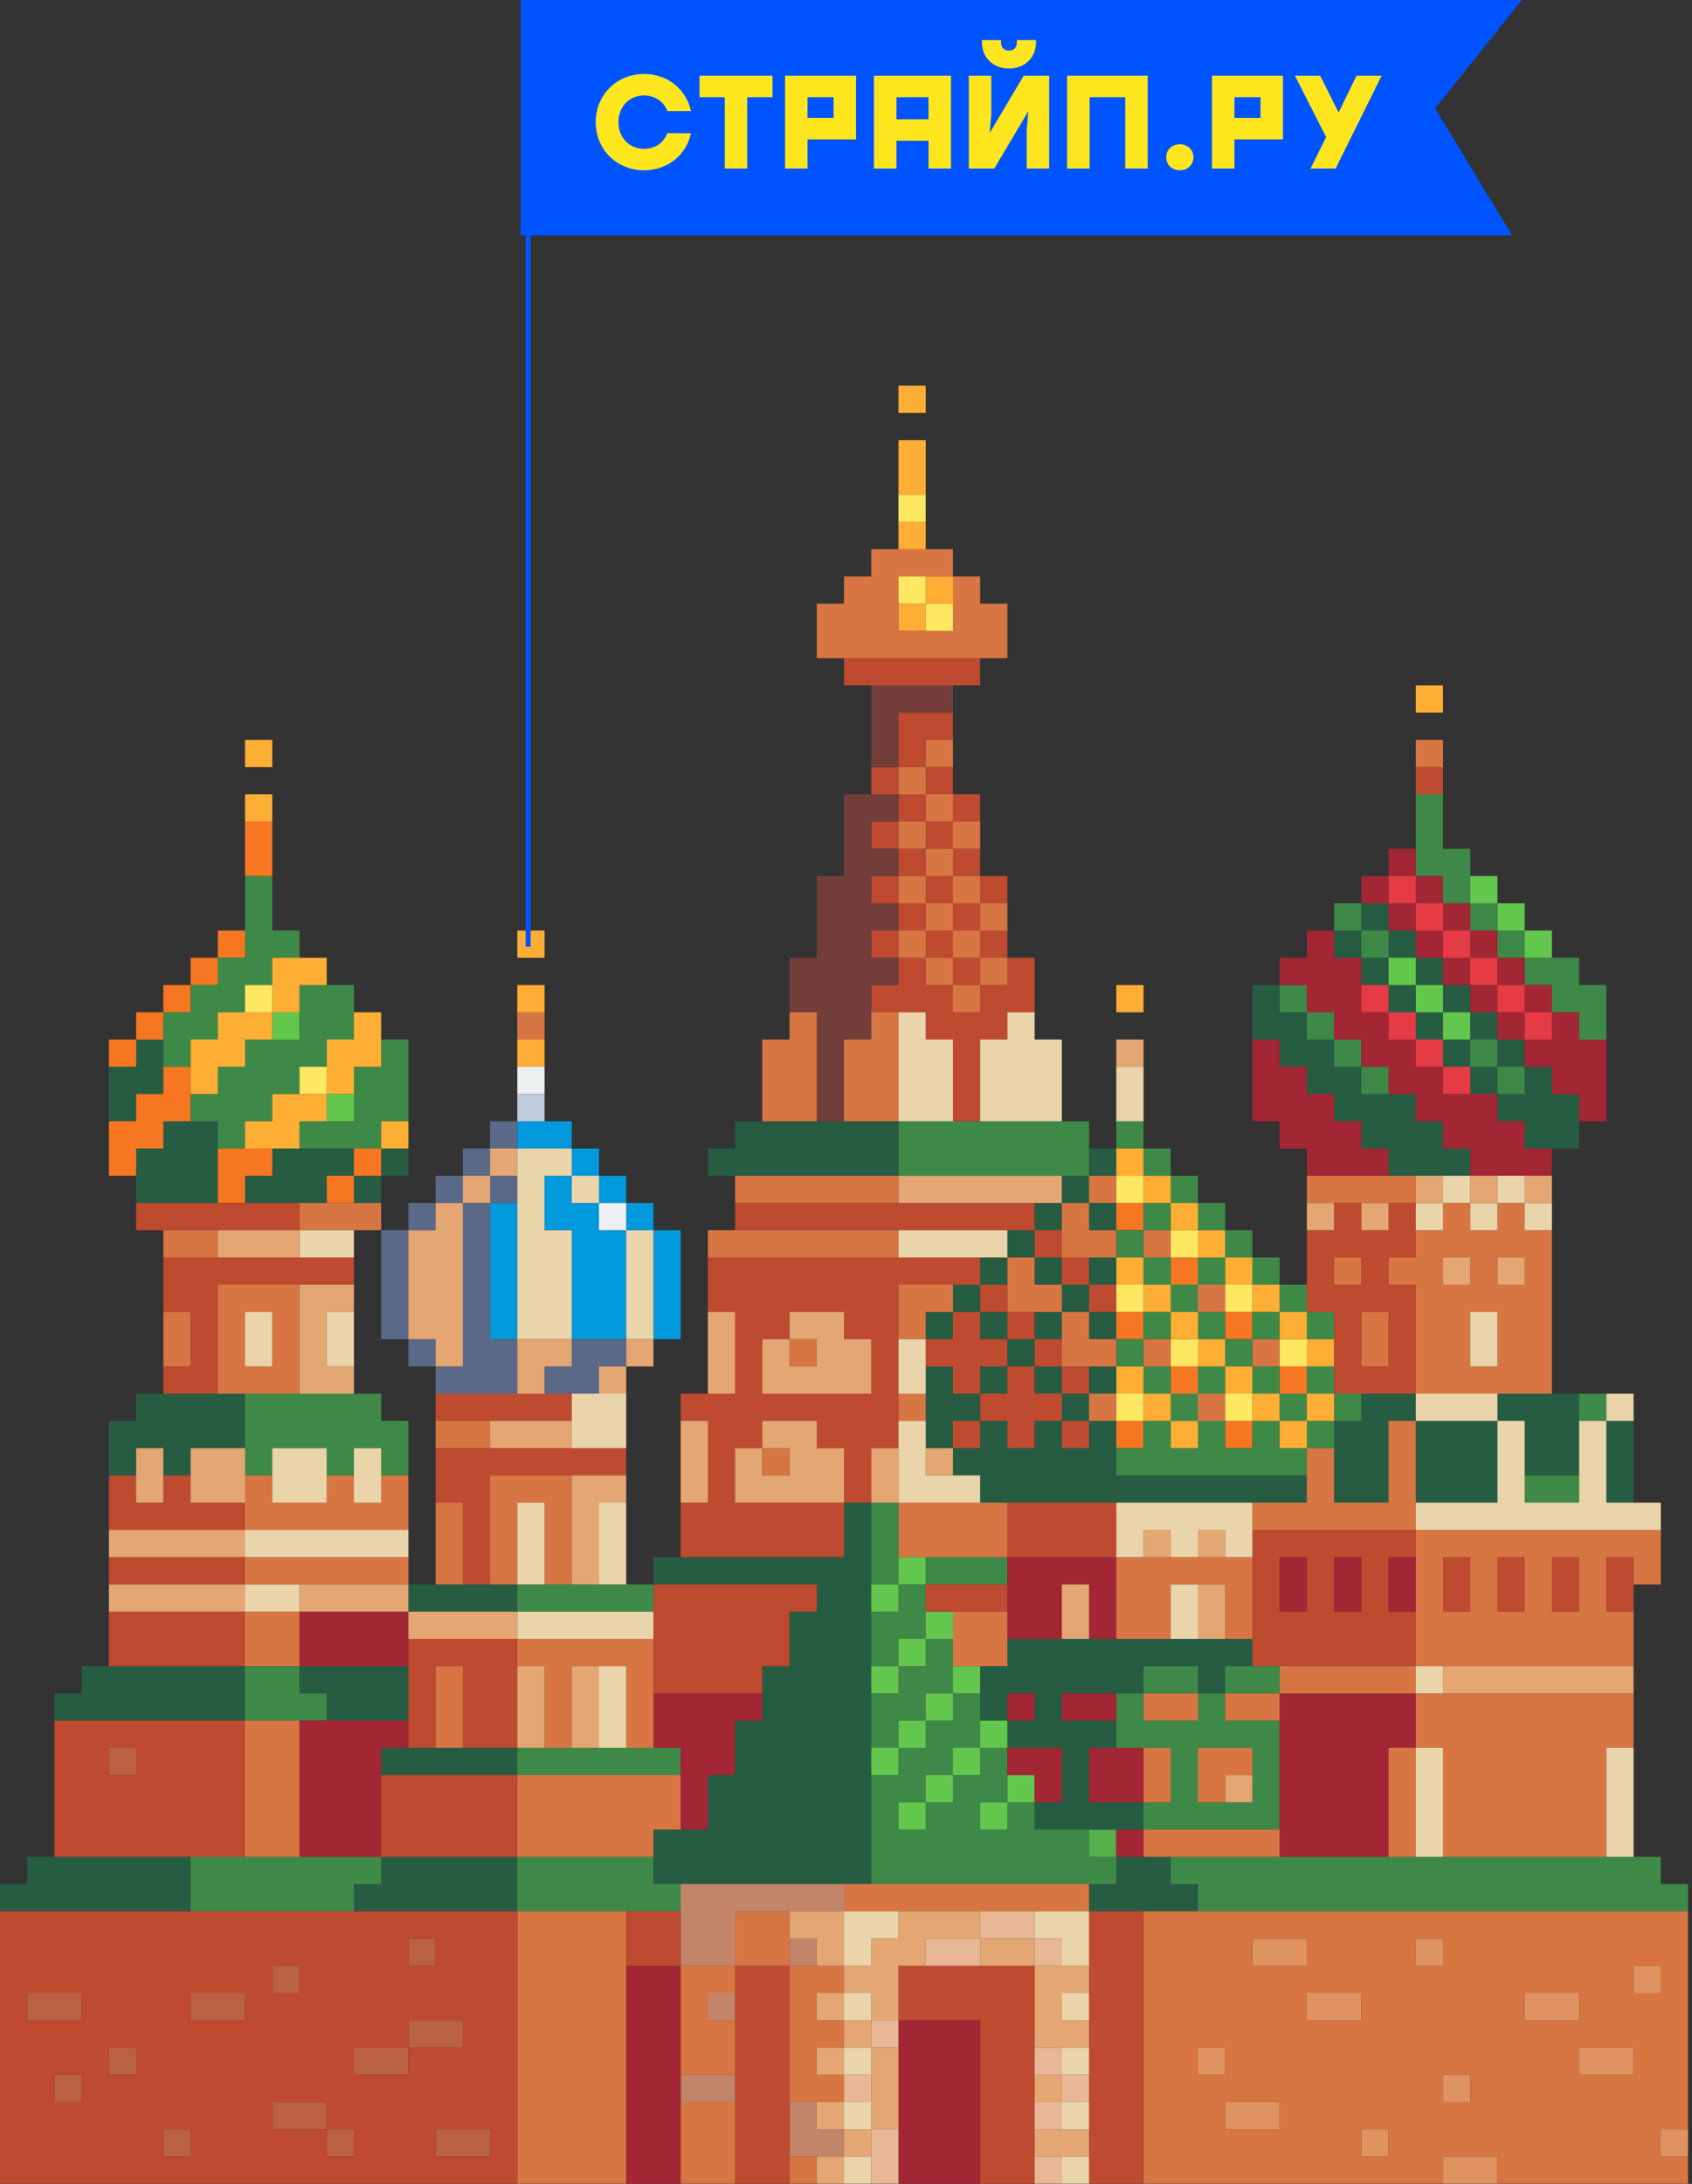 <?xml version="1.0" encoding="UTF-8"?> <svg xmlns="http://www.w3.org/2000/svg" xmlns:xlink="http://www.w3.org/1999/xlink" width="338px" height="436px" viewBox="0 0 338 436"><rect x="0" y="0" width="338" height="436" fill="#333333" stroke="none"/> <!-- Generator: Sketch 62 (91390) - https://sketch.com --> <title>Group 29</title> <desc>Created with Sketch.</desc> <g id="Page-1" stroke="none" stroke-width="1" fill="none" fill-rule="evenodd"> <g id="Group-29"> <g id="Group-28"> <g id="Group" transform="translate(0, 77)"> <polygon id="Fill-1" fill="#DF9360" points="288.259 358.964 299.137 358.964 299.137 353.525 288.259 353.525"></polygon> <polygon id="Fill-2" fill="#DF9360" points="331.77 353.525 337.211 353.525 337.211 348.089 331.77 348.089"></polygon> <polygon id="Fill-3" fill="#DF9360" points="271.942 353.525 277.381 353.525 277.381 348.089 271.942 348.089"></polygon> <polygon id="Fill-4" fill="#BA6043" points="87.022 353.525 97.899 353.525 97.899 348.089 87.022 348.089"></polygon> <polygon id="Fill-5" fill="#BA6043" points="65.269 353.525 70.708 353.525 70.708 348.089 65.269 348.089"></polygon> <polygon id="Fill-6" fill="#BA6043" points="32.633 353.525 38.075 353.525 38.075 348.089 32.633 348.089"></polygon> <polygon id="Fill-7" fill="#DF9360" points="244.748 348.089 255.628 348.089 255.628 342.647 244.748 342.647"></polygon> <polygon id="Fill-8" fill="#BA6043" points="54.388 348.089 65.266 348.089 65.266 342.647 54.388 342.647"></polygon> <polygon id="Fill-9" fill="#DF9360" points="288.259 342.647 293.698 342.647 293.698 337.209 288.259 337.209"></polygon> <polygon id="Fill-10" fill="#BA6043" points="10.88 342.647 16.319 342.647 16.319 337.209 10.88 337.209"></polygon> <polygon id="Fill-11" fill="#DF9360" points="315.453 337.209 326.331 337.209 326.331 331.77 315.453 331.77"></polygon> <polygon id="Fill-12" fill="#DF9360" points="239.309 337.209 244.748 337.209 244.748 331.77 239.309 331.77"></polygon> <polygon id="Fill-13" fill="#BA6043" points="70.705 337.209 81.583 337.209 81.583 331.77 70.705 331.77"></polygon> <polygon id="Fill-14" fill="#BA6043" points="21.755 337.209 27.197 337.209 27.197 331.77 21.755 331.77"></polygon> <polygon id="Fill-15" fill="#BA6043" points="81.583 331.77 92.46 331.77 92.46 326.331 81.583 326.331"></polygon> <polygon id="Fill-16" fill="#DF9360" points="304.576 326.331 315.453 326.331 315.453 320.895 304.576 320.895"></polygon> <polygon id="Fill-17" fill="#DF9360" points="261.065 326.331 271.942 326.331 271.942 320.895 261.065 320.895"></polygon> <polygon id="Fill-18" fill="#BA6043" points="38.075 326.331 48.95 326.331 48.95 320.895 38.075 320.895"></polygon> <polygon id="Fill-19" fill="#BA6043" points="5.439 326.331 16.317 326.331 16.317 320.895 5.439 320.895"></polygon> <polygon id="Fill-20" fill="#DF9360" points="326.331 320.895 331.77 320.895 331.77 315.453 326.331 315.453"></polygon> <polygon id="Fill-21" fill="#BA6043" points="54.388 320.895 59.827 320.895 59.827 315.453 54.388 315.453"></polygon> <polygon id="Fill-22" fill="#DF9360" points="282.823 315.453 288.259 315.453 288.259 310.014 282.823 310.014"></polygon> <polygon id="Fill-23" fill="#DF9360" points="250.187 315.453 261.065 315.453 261.065 310.014 250.187 310.014"></polygon> <polygon id="Fill-24" fill="#BA6043" points="81.583 315.453 87.022 315.453 87.022 310.014 81.583 310.014"></polygon> <polygon id="Fill-25" fill="#55AF4B" points="217.554 293.7 222.993 293.7 222.993 288.259 217.554 288.259"></polygon> <polygon id="Fill-26" fill="#BA6043" points="21.755 277.381 27.197 277.381 27.197 271.942 21.755 271.942"></polygon> <polyline id="Fill-27" fill="#265C42" points="239.309 304.576 239.309 299.137 233.871 299.137 233.871 293.7 222.993 293.7 222.993 299.137 217.554 299.137 217.554 304.576 239.309 304.576"></polyline> <polyline id="Fill-28" fill="#265C42" points="76.144 293.7 76.144 299.137 70.705 299.137 70.705 304.576 103.338 304.576 103.338 293.7 76.144 293.7"></polyline> <polyline id="Fill-29" fill="#265C42" points="5.439 293.7 5.439 299.137 0 299.137 0 304.576 38.075 304.576 38.075 293.7 5.439 293.7"></polyline> <polyline id="Fill-30" fill="#265C42" points="228.434 288.259 228.434 282.82 217.554 282.82 217.554 271.942 222.993 271.942 222.993 266.506 212.115 266.506 212.115 261.065 228.434 261.065 228.434 255.626 239.309 255.626 239.309 261.065 244.748 261.065 244.748 255.626 250.187 255.626 250.187 250.187 201.24 250.187 201.24 255.626 195.799 255.626 195.799 266.506 201.24 266.506 201.24 261.065 206.676 261.065 206.676 266.506 201.24 266.506 201.24 271.942 212.115 271.942 212.115 282.82 206.676 282.82 206.676 288.259 228.434 288.259"></polyline> <polygon id="Fill-31" fill="#265C42" points="76.144 277.381 103.338 277.381 103.338 271.942 76.144 271.942"></polygon> <polyline id="Fill-32" fill="#265C42" points="81.583 266.506 81.583 255.626 59.827 255.626 59.827 261.065 65.269 261.065 65.269 266.506 81.583 266.506"></polyline> <polyline id="Fill-33" fill="#265C42" points="16.317 255.626 16.317 261.065 10.88 261.065 10.88 266.506 48.95 266.506 48.95 255.626 16.317 255.626"></polyline> <polygon id="Fill-34" fill="#265C42" points="81.583 244.748 103.336 244.748 103.336 239.312 81.583 239.312"></polygon> <polyline id="Fill-35" fill="#265C42" points="168.604 233.871 130.532 233.871 130.532 239.312 163.165 239.312 163.165 244.748 157.727 244.748 157.727 255.626 152.288 255.626 152.288 266.506 146.852 266.506 146.852 277.381 141.41 277.381 141.41 288.259 130.532 288.259 130.532 299.137 174.046 299.137 174.046 222.993 168.604 222.993 168.604 233.871"></polyline> <polygon id="Fill-36" fill="#265C42" points="320.892 222.993 326.331 222.993 326.331 206.676 320.892 206.676"></polygon> <polyline id="Fill-37" fill="#265C42" points="195.799 217.554 195.799 222.993 261.065 222.993 261.065 217.554 222.993 217.554 222.993 206.676 217.554 206.676 217.554 212.118 212.115 212.118 212.115 206.676 206.676 206.676 206.676 212.118 201.24 212.118 201.24 206.676 195.799 206.676 195.799 212.118 190.36 212.118 190.36 217.554 195.799 217.554"></polyline> <polygon id="Fill-38" fill="#265C42" points="282.823 222.993 299.137 222.993 299.137 206.676 282.823 206.676"></polygon> <polyline id="Fill-39" fill="#265C42" points="299.137 201.237 299.137 206.676 304.576 206.676 304.576 217.554 315.453 217.554 315.453 201.237 299.137 201.237"></polyline> <polyline id="Fill-40" fill="#265C42" points="271.942 201.237 271.942 206.676 266.504 206.676 266.504 222.993 277.381 222.993 277.381 206.676 282.823 206.676 282.823 201.237 271.942 201.237"></polyline> <polygon id="Fill-41" fill="#265C42" points="212.115 206.676 217.554 206.676 217.554 201.237 212.115 201.237"></polygon> <polyline id="Fill-42" fill="#265C42" points="195.799 206.676 195.799 201.237 190.36 201.237 190.36 195.799 184.921 195.799 184.921 212.118 190.36 212.118 190.36 206.676 195.799 206.676"></polyline> <polyline id="Fill-43" fill="#265C42" points="27.194 201.237 27.194 206.676 21.755 206.676 21.755 217.554 27.194 217.554 27.194 212.118 32.633 212.118 32.633 217.554 38.075 217.554 38.075 212.118 48.95 212.118 48.95 201.237 27.194 201.237"></polyline> <polygon id="Fill-44" fill="#265C42" points="217.554 201.237 222.993 201.237 222.993 195.799 217.554 195.799"></polygon> <polygon id="Fill-45" fill="#265C42" points="206.676 201.237 212.115 201.237 212.115 195.799 206.676 195.799"></polygon> <polygon id="Fill-46" fill="#265C42" points="195.799 201.237 201.24 201.237 201.24 195.799 195.799 195.799"></polygon> <polygon id="Fill-47" fill="#265C42" points="201.24 195.799 206.676 195.799 206.676 190.36 201.24 190.36"></polygon> <polygon id="Fill-48" fill="#265C42" points="217.554 190.36 222.993 190.36 222.993 184.923 217.554 184.923"></polygon> <polygon id="Fill-49" fill="#265C42" points="206.676 190.36 212.115 190.36 212.115 184.923 206.676 184.923"></polygon> <polygon id="Fill-50" fill="#265C42" points="195.799 190.36 201.24 190.36 201.24 184.923 195.799 184.923"></polygon> <polygon id="Fill-51" fill="#265C42" points="184.921 190.36 190.36 190.36 190.36 184.923 184.921 184.923"></polygon> <polygon id="Fill-52" fill="#265C42" points="212.115 184.923 217.554 184.923 217.554 179.482 212.115 179.482"></polygon> <polygon id="Fill-53" fill="#265C42" points="190.36 184.923 195.799 184.923 195.799 179.482 190.36 179.482"></polygon> <polygon id="Fill-54" fill="#265C42" points="217.554 179.482 222.993 179.482 222.993 174.043 217.554 174.043"></polygon> <polygon id="Fill-55" fill="#265C42" points="206.676 179.482 212.115 179.482 212.115 174.043 206.676 174.043"></polygon> <polygon id="Fill-56" fill="#265C42" points="195.799 179.482 201.24 179.482 201.24 174.043 195.799 174.043"></polygon> <polygon id="Fill-57" fill="#265C42" points="201.24 174.043 206.676 174.043 206.676 168.604 201.24 168.604"></polygon> <polygon id="Fill-58" fill="#265C42" points="217.554 168.604 222.993 168.604 222.993 163.165 217.554 163.165"></polygon> <polygon id="Fill-59" fill="#265C42" points="206.676 168.604 212.115 168.604 212.115 163.165 206.676 163.165"></polygon> <polygon id="Fill-60" fill="#265C42" points="212.115 163.165 217.554 163.165 217.554 157.729 212.115 157.729"></polygon> <polygon id="Fill-61" fill="#265C42" points="70.705 163.165 76.144 163.165 76.144 157.729 70.705 157.729"></polygon> <polyline id="Fill-62" fill="#265C42" points="65.269 163.165 65.269 157.729 70.705 157.729 70.705 152.288 54.388 152.288 54.388 157.729 48.95 157.729 48.95 163.165 65.269 163.165"></polyline> <polygon id="Fill-63" fill="#265C42" points="217.554 157.729 222.993 157.729 222.993 152.288 217.554 152.288"></polygon> <polyline id="Fill-64" fill="#265C42" points="179.482 146.849 146.852 146.849 146.852 152.288 141.41 152.288 141.41 157.729 179.482 157.729 179.482 146.849"></polyline> <polygon id="Fill-65" fill="#265C42" points="76.144 157.729 81.585 157.729 81.585 152.288 76.144 152.288"></polygon> <polyline id="Fill-66" fill="#265C42" points="32.633 152.288 27.194 152.288 27.194 163.165 43.511 163.165 43.511 146.849 32.633 146.849 32.633 152.288"></polyline> <polyline id="Fill-67" fill="#265C42" points="27.194 141.41 32.633 141.41 32.633 130.535 27.194 130.535 27.194 135.971 21.755 135.971 21.755 146.849 27.194 146.849 27.194 141.41"></polyline> <polyline id="Fill-68" fill="#265C42" points="310.017 135.971 304.576 135.971 304.576 141.41 299.137 141.41 299.137 146.849 304.576 146.849 304.576 152.288 315.453 152.288 315.453 141.41 310.017 141.41 310.017 135.971"></polyline> <polygon id="Fill-69" fill="#265C42" points="293.698 141.41 299.137 141.41 299.137 135.971 293.698 135.971"></polygon> <polygon id="Fill-70" fill="#265C42" points="299.137 135.974 304.576 135.974 304.576 130.535 299.137 130.535"></polygon> <polygon id="Fill-71" fill="#265C42" points="288.259 135.974 293.698 135.974 293.698 130.535 288.259 130.535"></polygon> <polyline id="Fill-72" fill="#265C42" points="255.628 135.971 261.065 135.971 261.065 141.41 266.504 141.41 266.504 146.849 271.942 146.849 271.942 152.288 277.381 152.288 277.381 157.729 293.698 157.729 293.698 152.288 288.259 152.288 288.259 146.849 282.823 146.849 282.823 141.41 271.942 141.41 271.942 135.971 266.504 135.971 266.504 130.535 261.065 130.535 261.065 125.094 255.628 125.094 255.628 119.655 250.187 119.655 250.187 130.535 255.628 130.535 255.628 135.971"></polyline> <polygon id="Fill-73" fill="#265C42" points="293.698 130.535 299.137 130.535 299.137 125.094 293.698 125.094"></polygon> <polygon id="Fill-74" fill="#265C42" points="282.823 130.535 288.259 130.535 288.259 125.094 282.823 125.094"></polygon> <polygon id="Fill-75" fill="#265C42" points="288.259 125.096 293.698 125.096 293.698 119.655 288.259 119.655"></polygon> <polygon id="Fill-76" fill="#265C42" points="277.381 125.096 282.823 125.096 282.823 119.655 277.381 119.655"></polygon> <polygon id="Fill-77" fill="#265C42" points="282.823 119.655 288.259 119.655 288.259 114.216 282.823 114.216"></polygon> <polygon id="Fill-78" fill="#265C42" points="271.942 119.655 277.381 119.655 277.381 114.216 271.942 114.216"></polygon> <polygon id="Fill-79" fill="#265C42" points="277.381 114.216 282.823 114.216 282.823 108.777 277.381 108.777"></polygon> <polygon id="Fill-80" fill="#265C42" points="266.504 114.216 271.942 114.216 271.942 108.777 266.504 108.777"></polygon> <polygon id="Fill-81" fill="#265C42" points="271.942 108.78 277.381 108.78 277.381 103.341 271.942 103.341"></polygon> <polygon id="Fill-82" fill="#F77622" points="244.748 212.118 250.187 212.118 250.187 206.676 244.748 206.676"></polygon> <polygon id="Fill-83" fill="#F77622" points="222.993 212.118 228.434 212.118 228.434 206.676 222.993 206.676"></polygon> <polygon id="Fill-84" fill="#F77622" points="255.628 201.237 261.065 201.237 261.065 195.799 255.628 195.799"></polygon> <polygon id="Fill-85" fill="#F77622" points="233.871 201.237 239.309 201.237 239.309 195.799 233.871 195.799"></polygon> <polygon id="Fill-86" fill="#F77622" points="244.748 190.36 250.187 190.36 250.187 184.923 244.748 184.923"></polygon> <polygon id="Fill-87" fill="#F77622" points="222.993 190.36 228.434 190.36 228.434 184.923 222.993 184.923"></polygon> <polygon id="Fill-88" fill="#F77622" points="233.871 179.482 239.309 179.482 239.309 174.043 233.871 174.043"></polygon> <polygon id="Fill-89" fill="#F77622" points="222.993 168.604 228.434 168.604 228.434 163.165 222.993 163.165"></polygon> <polygon id="Fill-90" fill="#F77622" points="65.269 163.165 70.708 163.165 70.708 157.729 65.269 157.729"></polygon> <polygon id="Fill-91" fill="#F77622" points="70.705 157.729 76.144 157.729 76.144 152.288 70.705 152.288"></polygon> <polyline id="Fill-92" fill="#F77622" points="43.511 152.288 43.511 163.165 48.95 163.165 48.95 157.729 54.388 157.729 54.388 152.288 43.511 152.288"></polyline> <polyline id="Fill-93" fill="#F77622" points="32.633 141.41 27.194 141.41 27.194 146.849 21.755 146.849 21.755 157.729 27.194 157.729 27.194 152.288 32.633 152.288 32.633 146.849 38.075 146.849 38.075 135.971 32.633 135.971 32.633 141.41"></polyline> <polygon id="Fill-94" fill="#F77622" points="21.755 135.974 27.197 135.974 27.197 130.535 21.755 130.535"></polygon> <polygon id="Fill-95" fill="#F77622" points="27.194 130.535 32.633 130.535 32.633 125.094 27.194 125.094"></polygon> <polygon id="Fill-96" fill="#F77622" points="32.633 125.096 38.075 125.096 38.075 119.655 32.633 119.655"></polygon> <polygon id="Fill-97" fill="#F77622" points="38.075 119.655 43.513 119.655 43.513 114.216 38.075 114.216"></polygon> <polygon id="Fill-98" fill="#F77622" points="43.511 114.216 48.95 114.216 48.95 108.777 43.511 108.777"></polygon> <polygon id="Fill-99" fill="#F77622" points="48.95 97.899 54.391 97.899 54.391 87.022 48.95 87.022"></polygon> <polyline id="Fill-100" fill="#3E8948" points="233.871 293.7 233.871 299.137 239.309 299.137 239.309 304.576 337.211 304.576 337.211 299.137 331.77 299.137 331.77 293.7 233.871 293.7"></polyline> <polyline id="Fill-101" fill="#3E8948" points="222.993 299.137 222.993 293.7 217.554 293.7 217.554 288.259 206.676 288.259 206.676 282.82 201.24 282.82 201.24 288.259 195.799 288.259 195.799 282.82 201.24 282.82 201.24 271.942 195.799 271.942 195.799 277.381 190.36 277.381 190.36 282.82 184.921 282.82 184.921 288.259 179.482 288.259 179.482 282.82 184.921 282.82 184.921 277.381 190.36 277.381 190.36 271.942 195.799 271.942 195.799 261.065 190.36 261.065 190.36 266.506 184.921 266.506 184.921 271.942 179.482 271.942 179.482 277.381 174.046 277.381 174.046 299.137 222.993 299.137"></polyline> <polyline id="Fill-102" fill="#3E8948" points="130.532 293.7 103.338 293.7 103.338 304.576 135.971 304.576 135.971 299.137 130.532 299.137 130.532 293.7"></polyline> <polyline id="Fill-103" fill="#3E8948" points="38.075 293.7 38.075 304.576 70.705 304.576 70.705 299.137 76.144 299.137 76.144 293.7 38.075 293.7"></polyline> <polygon id="Fill-104" fill="#3E8948" points="103.338 277.381 135.974 277.381 135.974 271.942 103.338 271.942"></polygon> <path d="M239.309,282.82 L250.187,282.82 L250.187,271.942 L239.309,271.942 L239.309,282.82 Z M233.871,271.942 L233.871,282.82 L228.434,282.82 L228.434,288.259 L255.628,288.259 L255.628,266.506 L244.748,266.506 L244.748,261.065 L239.309,261.065 L239.309,266.506 L228.434,266.506 L228.434,261.065 L222.993,261.065 L222.993,271.942 L233.871,271.942 L233.871,271.942 Z" id="Fill-105" fill="#3E8948"></path> <polyline id="Fill-106" fill="#3E8948" points="184.921 266.506 184.921 261.065 190.36 261.065 190.36 250.187 184.921 250.187 184.921 255.626 179.482 255.626 179.482 261.065 174.046 261.065 174.046 271.942 179.482 271.942 179.482 266.506 184.921 266.506"></polyline> <polygon id="Fill-107" fill="#3E8948" points="244.748 261.065 255.628 261.065 255.628 255.626 244.748 255.626"></polygon> <polygon id="Fill-108" fill="#3E8948" points="228.434 261.065 239.309 261.065 239.309 255.626 228.434 255.626"></polygon> <polyline id="Fill-109" fill="#3E8948" points="48.95 255.626 48.95 266.506 65.269 266.506 65.269 261.065 59.827 261.065 59.827 255.626 48.95 255.626"></polyline> <polyline id="Fill-110" fill="#3E8948" points="184.921 250.187 184.921 239.312 179.482 239.312 179.482 244.748 174.046 244.748 174.046 255.626 179.482 255.626 179.482 250.187 184.921 250.187"></polyline> <polygon id="Fill-111" fill="#3E8948" points="103.338 244.748 130.532 244.748 130.532 239.312 103.338 239.312"></polygon> <polygon id="Fill-112" fill="#3E8948" points="184.921 239.312 201.24 239.312 201.24 233.871 184.921 233.871"></polygon> <polygon id="Fill-113" fill="#3E8948" points="174.046 239.312 179.482 239.312 179.482 222.993 174.046 222.993"></polygon> <polygon id="Fill-114" fill="#3E8948" points="304.576 222.993 315.453 222.993 315.453 217.554 304.576 217.554"></polygon> <polyline id="Fill-115" fill="#3E8948" points="261.065 217.554 261.065 212.118 255.628 212.118 255.628 206.676 250.187 206.676 250.187 212.118 244.748 212.118 244.748 206.676 239.309 206.676 239.309 212.118 233.871 212.118 233.871 206.676 228.434 206.676 228.434 212.118 222.993 212.118 222.993 217.554 261.065 217.554"></polyline> <polygon id="Fill-116" fill="#3E8948" points="261.065 212.118 266.504 212.118 266.504 206.676 261.065 206.676"></polygon> <polygon id="Fill-117" fill="#3E8948" points="315.453 206.676 320.892 206.676 320.892 201.237 315.453 201.237"></polygon> <polygon id="Fill-118" fill="#3E8948" points="266.504 206.676 271.942 206.676 271.942 201.237 266.504 201.237"></polygon> <polygon id="Fill-119" fill="#3E8948" points="255.628 206.676 261.065 206.676 261.065 201.237 255.628 201.237"></polygon> <polygon id="Fill-120" fill="#3E8948" points="233.871 206.676 239.309 206.676 239.309 201.237 233.871 201.237"></polygon> <polyline id="Fill-121" fill="#3E8948" points="76.144 201.237 48.95 201.237 48.95 217.554 54.388 217.554 54.388 212.118 65.269 212.118 65.269 217.554 70.705 217.554 70.705 212.118 76.144 212.118 76.144 217.554 81.583 217.554 81.583 206.676 76.144 206.676 76.144 201.237"></polyline> <polygon id="Fill-122" fill="#3E8948" points="261.065 201.237 266.504 201.237 266.504 195.799 261.065 195.799"></polygon> <polygon id="Fill-123" fill="#3E8948" points="250.187 201.237 255.628 201.237 255.628 195.799 250.187 195.799"></polygon> <polygon id="Fill-124" fill="#3E8948" points="239.309 201.237 244.748 201.237 244.748 195.799 239.309 195.799"></polygon> <polygon id="Fill-125" fill="#3E8948" points="228.434 201.237 233.871 201.237 233.871 195.799 228.434 195.799"></polygon> <polygon id="Fill-126" fill="#3E8948" points="244.748 195.799 250.187 195.799 250.187 190.36 244.748 190.36"></polygon> <polygon id="Fill-127" fill="#3E8948" points="222.993 195.799 228.434 195.799 228.434 190.36 222.993 190.36"></polygon> <polygon id="Fill-128" fill="#3E8948" points="261.065 190.36 266.504 190.36 266.504 184.923 261.065 184.923"></polygon> <polygon id="Fill-129" fill="#3E8948" points="250.187 190.36 255.628 190.36 255.628 184.923 250.187 184.923"></polygon> <polygon id="Fill-130" fill="#3E8948" points="239.309 190.36 244.748 190.36 244.748 184.923 239.309 184.923"></polygon> <polygon id="Fill-131" fill="#3E8948" points="228.434 190.36 233.871 190.36 233.871 184.923 228.434 184.923"></polygon> <polygon id="Fill-132" fill="#3E8948" points="255.628 184.923 261.065 184.923 261.065 179.482 255.628 179.482"></polygon> <polygon id="Fill-133" fill="#3E8948" points="233.871 184.923 239.309 184.923 239.309 179.482 233.871 179.482"></polygon> <polygon id="Fill-134" fill="#3E8948" points="250.187 179.482 255.628 179.482 255.628 174.043 250.187 174.043"></polygon> <polygon id="Fill-135" fill="#3E8948" points="239.309 179.482 244.748 179.482 244.748 174.043 239.309 174.043"></polygon> <polygon id="Fill-136" fill="#3E8948" points="228.434 179.482 233.871 179.482 233.871 174.043 228.434 174.043"></polygon> <polygon id="Fill-137" fill="#3E8948" points="244.748 174.043 250.187 174.043 250.187 168.604 244.748 168.604"></polygon> <polygon id="Fill-138" fill="#3E8948" points="222.993 174.043 228.434 174.043 228.434 168.604 222.993 168.604"></polygon> <polygon id="Fill-139" fill="#3E8948" points="239.309 168.604 244.748 168.604 244.748 163.165 239.309 163.165"></polygon> <polygon id="Fill-140" fill="#3E8948" points="228.434 168.604 233.871 168.604 233.871 163.165 228.434 163.165"></polygon> <polygon id="Fill-141" fill="#3E8948" points="233.871 163.165 239.309 163.165 239.309 157.729 233.871 157.729"></polygon> <polygon id="Fill-142" fill="#3E8948" points="228.434 157.729 233.871 157.729 233.871 152.288 228.434 152.288"></polygon> <polygon id="Fill-143" fill="#3E8948" points="179.482 157.729 217.554 157.729 217.554 146.849 179.482 146.849"></polygon> <polygon id="Fill-144" fill="#3E8948" points="222.993 152.288 228.434 152.288 228.434 146.849 222.993 146.849"></polygon> <polygon id="Fill-145" fill="#3E8948" points="299.137 141.41 304.576 141.41 304.576 135.971 299.137 135.971"></polygon> <polygon id="Fill-146" fill="#3E8948" points="271.942 141.41 277.381 141.41 277.381 135.971 271.942 135.971"></polygon> <polygon id="Fill-147" fill="#3E8948" points="293.698 135.974 299.137 135.974 299.137 130.535 293.698 130.535"></polygon> <polygon id="Fill-148" fill="#3E8948" points="266.504 135.974 271.942 135.974 271.942 130.535 266.504 130.535"></polygon> <polyline id="Fill-149" fill="#3E8948" points="76.144 135.971 70.705 135.971 70.705 146.849 59.827 146.849 59.827 152.288 76.144 152.288 76.144 146.849 81.583 146.849 81.583 130.535 76.144 130.535 76.144 135.971"></polyline> <polyline id="Fill-150" fill="#3E8948" points="38.075 130.535 43.511 130.535 43.511 125.094 48.95 125.094 48.95 119.655 54.388 119.655 54.388 114.216 59.827 114.216 59.827 108.777 54.388 108.777 54.388 97.899 48.95 97.899 48.95 114.216 43.511 114.216 43.511 119.655 38.075 119.655 38.075 125.094 32.633 125.094 32.633 135.971 38.075 135.971 38.075 130.535"></polyline> <polygon id="Fill-151" fill="#3E8948" points="261.065 130.535 266.504 130.535 266.504 125.094 261.065 125.094"></polygon> <polygon id="Fill-152" fill="#3E8948" points="255.628 125.096 261.065 125.096 261.065 119.655 255.628 119.655"></polygon> <polyline id="Fill-153" fill="#3E8948" points="59.827 130.535 48.95 130.535 48.95 135.971 43.511 135.971 43.511 141.41 38.075 141.41 38.075 146.849 43.511 146.849 43.511 152.288 48.95 152.288 48.95 146.849 54.388 146.849 54.388 141.41 59.827 141.41 59.827 135.971 65.269 135.971 65.269 130.535 70.705 130.535 70.705 119.655 59.827 119.655 59.827 130.535"></polyline> <polyline id="Fill-154" fill="#3E8948" points="310.017 119.655 310.017 125.094 315.453 125.094 315.453 130.535 320.892 130.535 320.892 119.655 315.453 119.655 315.453 114.216 304.576 114.216 304.576 119.655 310.017 119.655"></polyline> <polygon id="Fill-155" fill="#3E8948" points="299.137 114.216 304.576 114.216 304.576 108.777 299.137 108.777"></polygon> <polygon id="Fill-156" fill="#3E8948" points="271.942 114.216 277.381 114.216 277.381 108.777 271.942 108.777"></polygon> <polygon id="Fill-157" fill="#3E8948" points="293.698 108.78 299.137 108.78 299.137 103.341 293.698 103.341"></polygon> <polygon id="Fill-158" fill="#3E8948" points="266.504 108.78 271.942 108.78 271.942 103.341 266.504 103.341"></polygon> <polyline id="Fill-159" fill="#3E8948" points="288.259 103.341 293.698 103.341 293.698 92.46 288.259 92.46 288.259 81.583 282.823 81.583 282.823 97.899 288.259 97.899 288.259 103.341"></polyline> <polygon id="Fill-160" fill="#63C74D" points="195.799 288.259 201.24 288.259 201.24 282.82 195.799 282.82"></polygon> <polygon id="Fill-161" fill="#63C74D" points="179.482 288.259 184.921 288.259 184.921 282.82 179.482 282.82"></polygon> <polygon id="Fill-162" fill="#63C74D" points="201.24 282.82 206.676 282.82 206.676 277.381 201.24 277.381"></polygon> <polygon id="Fill-163" fill="#63C74D" points="184.921 282.82 190.36 282.82 190.36 277.381 184.921 277.381"></polygon> <polygon id="Fill-164" fill="#63C74D" points="190.36 277.381 195.799 277.381 195.799 271.942 190.36 271.942"></polygon> <polygon id="Fill-165" fill="#63C74D" points="174.046 277.381 179.482 277.381 179.482 271.942 174.046 271.942"></polygon> <polygon id="Fill-166" fill="#63C74D" points="195.799 271.942 201.24 271.942 201.24 266.506 195.799 266.506"></polygon> <polygon id="Fill-167" fill="#63C74D" points="179.482 271.942 184.921 271.942 184.921 266.506 179.482 266.506"></polygon> <polygon id="Fill-168" fill="#63C74D" points="184.921 266.506 190.36 266.506 190.36 261.065 184.921 261.065"></polygon> <polygon id="Fill-169" fill="#63C74D" points="190.36 261.065 195.799 261.065 195.799 255.626 190.36 255.626"></polygon> <polygon id="Fill-170" fill="#63C74D" points="174.046 261.065 179.482 261.065 179.482 255.626 174.046 255.626"></polygon> <polygon id="Fill-171" fill="#63C74D" points="179.482 255.626 184.921 255.626 184.921 250.187 179.482 250.187"></polygon> <polygon id="Fill-172" fill="#63C74D" points="184.921 250.187 190.36 250.187 190.36 244.748 184.921 244.748"></polygon> <polygon id="Fill-173" fill="#63C74D" points="174.046 244.748 179.482 244.748 179.482 239.312 174.046 239.312"></polygon> <polygon id="Fill-174" fill="#63C74D" points="179.482 239.312 184.921 239.312 184.921 233.871 179.482 233.871"></polygon> <polygon id="Fill-175" fill="#63C74D" points="65.269 146.849 70.708 146.849 70.708 141.41 65.269 141.41"></polygon> <polygon id="Fill-176" fill="#63C74D" points="288.259 130.535 293.698 130.535 293.698 125.094 288.259 125.094"></polygon> <polygon id="Fill-177" fill="#63C74D" points="54.388 130.535 59.827 130.535 59.827 125.094 54.388 125.094"></polygon> <polygon id="Fill-178" fill="#63C74D" points="282.823 125.096 288.259 125.096 288.259 119.655 282.823 119.655"></polygon> <polygon id="Fill-179" fill="#63C74D" points="277.381 119.655 282.823 119.655 282.823 114.216 277.381 114.216"></polygon> <polygon id="Fill-180" fill="#63C74D" points="304.576 114.216 310.017 114.216 310.017 108.777 304.576 108.777"></polygon> <polygon id="Fill-181" fill="#63C74D" points="299.137 108.78 304.576 108.78 304.576 103.341 299.137 103.341"></polygon> <polygon id="Fill-182" fill="#63C74D" points="293.698 103.341 299.137 103.341 299.137 97.899 293.698 97.899"></polygon> <polyline id="Fill-183" fill="#C28569" points="163.165 342.647 157.727 342.647 157.727 353.525 168.604 353.525 168.604 348.089 163.165 348.089 163.165 342.647"></polyline> <polygon id="Fill-184" fill="#C28569" points="135.971 342.647 146.852 342.647 146.852 337.209 135.971 337.209"></polygon> <polygon id="Fill-185" fill="#C28569" points="141.41 326.331 146.852 326.331 146.852 320.895 141.41 320.895"></polygon> <polygon id="Fill-186" fill="#C28569" points="157.727 315.453 163.165 315.453 163.165 310.014 157.727 310.014"></polygon> <polyline id="Fill-187" fill="#C28569" points="135.971 299.137 135.971 315.453 146.852 315.453 146.852 304.576 168.604 304.576 168.604 299.137 135.971 299.137"></polyline> <polygon id="Fill-188" fill="#A22633" points="179.482 358.964 195.799 358.964 195.799 326.331 179.482 326.331"></polygon> <polygon id="Fill-189" fill="#A22633" points="125.094 358.964 135.971 358.964 135.971 315.453 125.094 315.453"></polygon> <polygon id="Fill-190" fill="#A22633" points="222.993 293.7 228.434 293.7 228.434 288.259 222.993 288.259"></polygon> <polyline id="Fill-191" fill="#A22633" points="76.144 293.7 76.144 271.942 81.583 271.942 81.583 266.506 59.827 266.506 59.827 293.7 76.144 293.7"></polyline> <polyline id="Fill-192" fill="#A22633" points="135.971 288.259 141.41 288.259 141.41 277.381 146.852 277.381 146.852 266.506 152.288 266.506 152.288 261.065 130.532 261.065 130.532 271.942 135.971 271.942 135.971 288.259"></polyline> <polygon id="Fill-193" fill="#A22633" points="217.554 282.82 228.434 282.82 228.434 271.942 217.554 271.942"></polygon> <polyline id="Fill-194" fill="#A22633" points="201.24 271.942 201.24 277.381 206.676 277.381 206.676 282.82 212.115 282.82 212.115 271.942 201.24 271.942"></polyline> <polyline id="Fill-195" fill="#A22633" points="255.628 293.7 277.381 293.7 277.381 271.942 282.823 271.942 282.823 261.065 255.628 261.065 255.628 293.7"></polyline> <polygon id="Fill-196" fill="#A22633" points="212.115 266.506 222.993 266.506 222.993 261.065 212.115 261.065"></polygon> <polygon id="Fill-197" fill="#A22633" points="201.24 266.506 206.676 266.506 206.676 261.065 201.24 261.065"></polygon> <polygon id="Fill-198" fill="#A22633" points="59.827 255.626 81.583 255.626 81.583 244.748 59.827 244.748"></polygon> <polyline id="Fill-199" fill="#A22633" points="217.554 250.187 222.993 250.187 222.993 233.871 201.24 233.871 201.24 250.187 212.115 250.187 212.115 239.312 217.554 239.312 217.554 250.187"></polyline> <polygon id="Fill-200" fill="#A22633" points="277.381 244.748 282.823 244.748 282.823 233.871 277.381 233.871"></polygon> <polygon id="Fill-201" fill="#A22633" points="266.504 244.748 271.942 244.748 271.942 233.871 266.504 233.871"></polygon> <polygon id="Fill-202" fill="#A22633" points="255.628 244.748 261.065 244.748 261.065 233.871 255.628 233.871"></polygon> <polyline id="Fill-203" fill="#A22633" points="255.628 152.288 261.065 152.288 261.065 157.729 277.381 157.729 277.381 152.288 271.942 152.288 271.942 146.849 266.504 146.849 266.504 141.41 261.065 141.41 261.065 135.971 255.628 135.971 255.628 130.535 250.187 130.535 250.187 146.849 255.628 146.849 255.628 152.288"></polyline> <polyline id="Fill-204" fill="#A22633" points="320.892 146.849 320.892 130.535 315.453 130.535 315.453 125.094 310.017 125.094 310.017 130.535 304.576 130.535 304.576 135.971 310.017 135.971 310.017 141.41 315.453 141.41 315.453 146.849 320.892 146.849"></polyline> <polygon id="Fill-205" fill="#A22633" points="299.137 130.535 304.576 130.535 304.576 125.094 299.137 125.094"></polygon> <polygon id="Fill-206" fill="#A22633" points="304.576 125.096 310.017 125.096 310.017 119.655 304.576 119.655"></polygon> <polygon id="Fill-207" fill="#A22633" points="293.698 125.096 299.137 125.096 299.137 119.655 293.698 119.655"></polygon> <polyline id="Fill-208" fill="#A22633" points="261.065 125.094 266.504 125.094 266.504 130.535 271.942 130.535 271.942 135.971 277.381 135.971 277.381 141.41 282.823 141.41 282.823 146.849 288.259 146.849 288.259 152.288 293.698 152.288 293.698 157.729 310.017 157.729 310.017 152.288 304.576 152.288 304.576 146.849 299.137 146.849 299.137 141.41 288.259 141.41 288.259 135.971 282.823 135.971 282.823 130.535 277.381 130.535 277.381 125.094 271.942 125.094 271.942 114.216 266.504 114.216 266.504 108.777 261.065 108.777 261.065 114.216 255.628 114.216 255.628 119.655 261.065 119.655 261.065 125.094"></polyline> <polygon id="Fill-209" fill="#A22633" points="299.137 119.655 304.576 119.655 304.576 114.216 299.137 114.216"></polygon> <polygon id="Fill-210" fill="#A22633" points="288.259 119.655 293.698 119.655 293.698 114.216 288.259 114.216"></polygon> <polygon id="Fill-211" fill="#A22633" points="293.698 114.216 299.137 114.216 299.137 108.777 293.698 108.777"></polygon> <polygon id="Fill-212" fill="#A22633" points="282.823 114.216 288.259 114.216 288.259 108.777 282.823 108.777"></polygon> <polygon id="Fill-213" fill="#A22633" points="288.259 108.78 293.698 108.78 293.698 103.341 288.259 103.341"></polygon> <polygon id="Fill-214" fill="#A22633" points="277.381 108.78 282.823 108.78 282.823 103.341 277.381 103.341"></polygon> <polygon id="Fill-215" fill="#A22633" points="282.823 103.341 288.259 103.341 288.259 97.899 282.823 97.899"></polygon> <polygon id="Fill-216" fill="#A22633" points="271.942 103.341 277.381 103.341 277.381 97.899 271.942 97.899"></polygon> <polygon id="Fill-217" fill="#A22633" points="277.381 97.902 282.823 97.902 282.823 92.46 277.381 92.46"></polygon> <polygon id="Fill-218" fill="#FEAE34" points="255.628 212.118 261.065 212.118 261.065 206.676 255.628 206.676"></polygon> <polygon id="Fill-219" fill="#FEAE34" points="233.871 212.118 239.309 212.118 239.309 206.676 233.871 206.676"></polygon> <polygon id="Fill-220" fill="#FEAE34" points="261.065 206.676 266.504 206.676 266.504 201.237 261.065 201.237"></polygon> <polygon id="Fill-221" fill="#FEAE34" points="250.187 206.676 255.628 206.676 255.628 201.237 250.187 201.237"></polygon> <polygon id="Fill-222" fill="#FEAE34" points="228.434 206.676 233.871 206.676 233.871 201.237 228.434 201.237"></polygon> <polygon id="Fill-223" fill="#FEAE34" points="244.748 201.237 250.187 201.237 250.187 195.799 244.748 195.799"></polygon> <polygon id="Fill-224" fill="#FEAE34" points="222.993 201.237 228.434 201.237 228.434 195.799 222.993 195.799"></polygon> <polygon id="Fill-225" fill="#FEAE34" points="261.065 195.799 266.504 195.799 266.504 190.36 261.065 190.36"></polygon> <polygon id="Fill-226" fill="#FEAE34" points="239.309 195.799 244.748 195.799 244.748 190.36 239.309 190.36"></polygon> <polygon id="Fill-227" fill="#FEAE34" points="255.628 190.36 261.065 190.36 261.065 184.923 255.628 184.923"></polygon> <polygon id="Fill-228" fill="#FEAE34" points="233.871 190.36 239.309 190.36 239.309 184.923 233.871 184.923"></polygon> <polygon id="Fill-229" fill="#FEAE34" points="250.187 184.923 255.628 184.923 255.628 179.482 250.187 179.482"></polygon> <polygon id="Fill-230" fill="#FEAE34" points="228.434 184.923 233.871 184.923 233.871 179.482 228.434 179.482"></polygon> <polygon id="Fill-231" fill="#FEAE34" points="244.748 179.482 250.187 179.482 250.187 174.043 244.748 174.043"></polygon> <polygon id="Fill-232" fill="#FEAE34" points="222.993 179.482 228.434 179.482 228.434 174.043 222.993 174.043"></polygon> <polygon id="Fill-233" fill="#FEAE34" points="239.309 174.043 244.748 174.043 244.748 168.604 239.309 168.604"></polygon> <polygon id="Fill-234" fill="#FEAE34" points="233.871 168.604 239.309 168.604 239.309 163.165 233.871 163.165"></polygon> <polygon id="Fill-235" fill="#FEAE34" points="228.434 163.165 233.871 163.165 233.871 157.729 228.434 157.729"></polygon> <polygon id="Fill-236" fill="#FEAE34" points="222.993 157.729 228.434 157.729 228.434 152.288 222.993 152.288"></polygon> <polygon id="Fill-237" fill="#FEAE34" points="76.144 152.288 81.585 152.288 81.585 146.849 76.144 146.849"></polygon> <polyline id="Fill-238" fill="#FEAE34" points="54.388 141.41 54.388 146.849 48.95 146.849 48.95 152.288 59.827 152.288 59.827 146.849 65.269 146.849 65.269 141.41 54.388 141.41"></polyline> <polygon id="Fill-239" fill="#FEAE34" points="103.338 135.974 108.78 135.974 108.78 130.535 103.338 130.535"></polygon> <polyline id="Fill-240" fill="#FEAE34" points="76.144 125.094 70.705 125.094 70.705 130.535 65.269 130.535 65.269 141.41 70.705 141.41 70.705 135.971 76.144 135.971 76.144 125.094"></polyline> <polyline id="Fill-241" fill="#FEAE34" points="48.95 130.535 54.388 130.535 54.388 125.094 43.511 125.094 43.511 130.535 38.075 130.535 38.075 141.41 43.511 141.41 43.511 135.971 48.95 135.971 48.95 130.535"></polyline> <polygon id="Fill-242" fill="#FEAE34" points="222.993 125.096 228.434 125.096 228.434 119.655 222.993 119.655"></polygon> <polygon id="Fill-243" fill="#FEAE34" points="103.338 125.096 108.78 125.096 108.78 119.655 103.338 119.655"></polygon> <polyline id="Fill-244" fill="#FEAE34" points="59.827 119.655 65.269 119.655 65.269 114.216 54.388 114.216 54.388 125.094 59.827 125.094 59.827 119.655"></polyline> <polygon id="Fill-245" fill="#FEAE34" points="103.338 114.216 108.78 114.216 108.78 108.777 103.338 108.777"></polygon> <polygon id="Fill-246" fill="#FEAE34" points="48.95 87.022 54.391 87.022 54.391 81.583 48.95 81.583"></polygon> <polygon id="Fill-247" fill="#FEAE34" points="48.95 76.146 54.391 76.146 54.391 70.705 48.95 70.705"></polygon> <polygon id="Fill-248" fill="#FEAE34" points="282.823 65.266 288.259 65.266 288.259 59.827 282.823 59.827"></polygon> <polygon id="Fill-249" fill="#FEAE34" points="179.482 48.952 184.921 48.952 184.921 43.511 179.482 43.511"></polygon> <polygon id="Fill-250" fill="#FEAE34" points="184.921 43.513 190.36 43.513 190.36 38.072 184.921 38.072"></polygon> <polygon id="Fill-251" fill="#FEAE34" points="179.482 32.633 184.921 32.633 184.921 27.194 179.482 27.194"></polygon> <polygon id="Fill-252" fill="#FEAE34" points="179.482 21.758 184.921 21.758 184.921 10.878 179.482 10.878"></polygon> <polygon id="Fill-253" fill="#FEAE34" points="179.482 5.439 184.921 5.439 184.921 0 179.482 0"></polygon> <polygon id="Fill-254" fill="#0099DB" points="130.532 190.36 135.974 190.36 135.974 168.604 130.532 168.604"></polygon> <polyline id="Fill-255" fill="#0099DB" points="114.216 190.36 125.094 190.36 125.094 168.604 119.657 168.604 119.657 163.165 114.216 163.165 114.216 157.729 108.777 157.729 108.777 168.604 114.216 168.604 114.216 190.36"></polyline> <polygon id="Fill-256" fill="#0099DB" points="125.094 168.604 130.532 168.604 130.532 163.165 125.094 163.165"></polygon> <polygon id="Fill-257" fill="#0099DB" points="97.899 190.36 103.338 190.36 103.338 163.165 97.899 163.165"></polygon> <polygon id="Fill-258" fill="#0099DB" points="119.657 163.165 125.096 163.165 125.096 157.729 119.657 157.729"></polygon> <polygon id="Fill-259" fill="#0099DB" points="114.216 157.729 119.657 157.729 119.657 152.288 114.216 152.288"></polygon> <polygon id="Fill-260" fill="#0099DB" points="103.338 152.288 114.216 152.288 114.216 146.849 103.338 146.849"></polygon> <polyline id="Fill-261" fill="#BE4A2F" points="179.482 315.453 179.482 326.331 195.799 326.331 195.799 358.964 206.676 358.964 206.676 315.453 179.482 315.453"></polyline> <polygon id="Fill-262" fill="#BE4A2F" points="146.852 358.964 157.727 358.964 157.727 315.453 146.852 315.453"></polygon> <polygon id="Fill-263" fill="#BE4A2F" points="217.554 358.964 228.434 358.964 228.434 304.576 217.554 304.576"></polygon> <polygon id="Fill-264" fill="#BE4A2F" points="125.094 315.453 135.971 315.453 135.971 304.576 125.094 304.576"></polygon> <path d="M87.022,353.525 L97.899,353.525 L97.899,348.089 L87.022,348.089 L87.022,353.525 Z M65.269,353.525 L65.269,348.089 L54.388,348.089 L54.388,342.647 L65.269,342.647 L65.269,348.089 L70.705,348.089 L70.705,353.525 L65.269,353.525 Z M32.633,353.525 L38.075,353.525 L38.075,348.089 L32.633,348.089 L32.633,353.525 Z M5.439,326.331 L16.317,326.331 L16.317,320.895 L5.439,320.895 L5.439,326.331 Z M81.583,315.453 L87.022,315.453 L87.022,310.014 L81.583,310.014 L81.583,315.453 Z M21.755,337.209 L27.197,337.209 L27.197,331.77 L21.755,331.77 L21.755,337.209 Z M54.388,320.895 L59.827,320.895 L59.827,315.453 L54.388,315.453 L54.388,320.895 Z M38.075,326.331 L48.95,326.331 L48.95,320.895 L38.075,320.895 L38.075,326.331 Z M10.88,342.647 L16.319,342.647 L16.319,337.209 L10.88,337.209 L10.88,342.647 Z M92.463,331.77 L81.583,331.77 L81.583,337.209 L70.705,337.209 L70.705,331.77 L81.583,331.77 L81.583,326.331 L92.463,326.331 L92.463,331.77 Z M0,358.964 L103.336,358.964 L103.336,304.576 L0,304.576 L0,358.964 Z" id="Fill-265" fill="#BE4A2F"></path> <path d="M21.755,277.381 L27.197,277.381 L27.197,271.942 L21.755,271.942 L21.755,277.381 Z M10.88,293.7 L48.95,293.7 L48.95,266.506 L10.88,266.506 L10.88,293.7 Z" id="Fill-266" fill="#BE4A2F"></path> <polygon id="Fill-267" fill="#BE4A2F" points="76.144 293.7 103.338 293.7 103.338 277.381 76.144 277.381"></polygon> <path d="M255.628,244.748 L261.065,244.748 L261.065,233.871 L255.628,233.871 L255.628,244.748 Z M266.504,244.748 L271.942,244.748 L271.942,233.871 L266.504,233.871 L266.504,244.748 Z M282.823,255.626 L282.823,244.748 L277.381,244.748 L277.381,233.871 L282.823,233.871 L282.823,228.432 L250.187,228.432 L250.187,255.626 L282.823,255.626 L282.823,255.626 Z" id="Fill-268" fill="#BE4A2F"></path> <polyline id="Fill-269" fill="#BE4A2F" points="81.583 250.187 81.583 271.942 87.022 271.942 87.022 255.626 92.463 255.626 92.463 271.942 103.338 271.942 103.338 250.187 81.583 250.187"></polyline> <polygon id="Fill-270" fill="#BE4A2F" points="21.755 255.626 48.95 255.626 48.95 244.748 21.755 244.748"></polygon> <polygon id="Fill-271" fill="#BE4A2F" points="320.892 244.748 326.331 244.748 326.331 233.871 320.892 233.871"></polygon> <polygon id="Fill-272" fill="#BE4A2F" points="310.017 244.748 315.453 244.748 315.453 233.871 310.017 233.871"></polygon> <polygon id="Fill-273" fill="#BE4A2F" points="299.137 244.748 304.576 244.748 304.576 233.871 299.137 233.871"></polygon> <polygon id="Fill-274" fill="#BE4A2F" points="184.921 244.748 201.24 244.748 201.24 239.312 184.921 239.312"></polygon> <polyline id="Fill-275" fill="#BE4A2F" points="130.532 239.312 130.532 261.065 152.288 261.065 152.288 255.626 157.727 255.626 157.727 244.748 163.165 244.748 163.165 239.312 130.532 239.312"></polyline> <polygon id="Fill-276" fill="#BE4A2F" points="288.259 244.748 293.698 244.748 293.698 233.871 288.259 233.871"></polygon> <polygon id="Fill-277" fill="#BE4A2F" points="21.755 239.312 48.95 239.312 48.95 233.871 21.755 233.871"></polygon> <polygon id="Fill-278" fill="#BE4A2F" points="201.24 233.871 222.993 233.871 222.993 222.993 201.24 222.993"></polygon> <polyline id="Fill-279" fill="#BE4A2F" points="48.95 228.432 48.95 222.993 38.075 222.993 38.075 217.554 32.633 217.554 32.633 222.993 27.194 222.993 27.194 217.554 21.755 217.554 21.755 228.432 48.95 228.432"></polyline> <polyline id="Fill-280" fill="#BE4A2F" points="125.094 212.118 87.022 212.118 87.022 222.993 92.463 222.993 92.463 239.312 97.899 239.312 97.899 217.554 125.094 217.554 125.094 212.118"></polyline> <polygon id="Fill-281" fill="#BE4A2F" points="212.115 212.118 217.554 212.118 217.554 206.676 212.115 206.676"></polygon> <polygon id="Fill-282" fill="#BE4A2F" points="190.36 212.118 195.799 212.118 195.799 206.676 190.36 206.676"></polygon> <path d="M152.288,201.237 L152.288,190.36 L157.727,190.36 L157.727,184.923 L168.604,184.923 L168.604,190.36 L174.046,190.36 L174.046,201.237 L152.288,201.237 Z M179.482,179.482 L195.799,179.482 L195.799,174.043 L141.41,174.043 L141.41,184.923 L146.852,184.923 L146.852,201.237 L135.971,201.237 L135.971,206.676 L141.41,206.676 L141.41,222.993 L135.971,222.993 L135.971,233.871 L168.604,233.871 L168.604,222.993 L146.852,222.993 L146.852,212.118 L152.288,212.118 L152.288,206.676 L163.165,206.676 L163.165,212.118 L168.604,212.118 L168.604,222.993 L174.046,222.993 L174.046,212.118 L179.482,212.118 L179.482,179.482 L179.482,179.482 Z" id="Fill-283" fill="#BE4A2F"></path> <polygon id="Fill-284" fill="#BE4A2F" points="87.022 206.676 114.216 206.676 114.216 201.237 87.022 201.237"></polygon> <polygon id="Fill-285" fill="#BE4A2F" points="212.115 201.237 217.554 201.237 217.554 195.799 212.115 195.799"></polygon> <polyline id="Fill-286" fill="#BE4A2F" points="206.676 195.799 201.24 195.799 201.24 201.237 195.799 201.237 195.799 206.676 201.24 206.676 201.24 212.118 206.676 212.118 206.676 206.676 212.115 206.676 212.115 201.237 206.676 201.237 206.676 195.799"></polyline> <polygon id="Fill-287" fill="#BE4A2F" points="206.676 195.799 212.115 195.799 212.115 190.36 206.676 190.36"></polygon> <polyline id="Fill-288" fill="#BE4A2F" points="201.24 195.799 201.24 190.36 195.799 190.36 195.799 184.923 190.36 184.923 190.36 190.36 184.921 190.36 184.921 195.799 190.36 195.799 190.36 201.237 195.799 201.237 195.799 195.799 201.24 195.799"></polyline> <path d="M271.942,195.799 L277.381,195.799 L277.381,184.923 L271.942,184.923 L271.942,195.799 Z M266.504,179.482 L271.942,179.482 L271.942,174.043 L266.504,174.043 L266.504,179.482 Z M266.504,201.237 L282.823,201.237 L282.823,179.482 L277.381,179.482 L277.381,174.043 L282.823,174.043 L282.823,163.165 L277.381,163.165 L277.381,168.604 L271.942,168.604 L271.942,163.165 L266.504,163.165 L266.504,168.604 L261.065,168.604 L261.065,184.923 L266.504,184.923 L266.504,201.237 L266.504,201.237 Z" id="Fill-289" fill="#BE4A2F"></path> <polygon id="Fill-290" fill="#BE4A2F" points="201.24 190.36 206.676 190.36 206.676 184.923 201.24 184.923"></polygon> <polygon id="Fill-291" fill="#BE4A2F" points="217.554 184.923 222.993 184.923 222.993 179.482 217.554 179.482"></polygon> <polygon id="Fill-292" fill="#BE4A2F" points="195.799 184.923 201.24 184.923 201.24 179.482 195.799 179.482"></polygon> <polygon id="Fill-293" fill="#BE4A2F" points="212.115 179.482 217.554 179.482 217.554 174.043 212.115 174.043"></polygon> <polyline id="Fill-294" fill="#BE4A2F" points="32.633 174.043 32.633 184.923 38.075 184.923 38.075 195.799 32.633 195.799 32.633 201.237 43.511 201.237 43.511 179.482 70.705 179.482 70.705 174.043 32.633 174.043"></polyline> <polygon id="Fill-295" fill="#BE4A2F" points="206.676 174.043 212.115 174.043 212.115 168.604 206.676 168.604"></polygon> <polygon id="Fill-296" fill="#BE4A2F" points="146.852 168.604 206.676 168.604 206.676 163.165 146.852 163.165"></polygon> <polygon id="Fill-297" fill="#BE4A2F" points="27.194 168.604 59.827 168.604 59.827 163.165 27.194 163.165"></polygon> <polyline id="Fill-298" fill="#BE4A2F" points="195.799 119.655 195.799 125.094 190.36 125.094 190.36 119.655 184.921 119.655 184.921 114.216 179.482 114.216 179.482 119.655 174.046 119.655 174.046 125.094 184.921 125.094 184.921 130.535 190.36 130.535 190.36 146.849 195.799 146.849 195.799 130.535 201.24 130.535 201.24 125.094 206.676 125.094 206.676 114.216 201.24 114.216 201.24 119.655 195.799 119.655"></polyline> <polygon id="Fill-299" fill="#BE4A2F" points="190.36 119.655 195.799 119.655 195.799 114.216 190.36 114.216"></polygon> <polygon id="Fill-300" fill="#BE4A2F" points="195.799 114.216 201.24 114.216 201.24 108.777 195.799 108.777"></polygon> <polygon id="Fill-301" fill="#BE4A2F" points="184.921 114.216 190.36 114.216 190.36 108.777 184.921 108.777"></polygon> <polygon id="Fill-302" fill="#BE4A2F" points="174.046 114.216 179.482 114.216 179.482 108.777 174.046 108.777"></polygon> <polygon id="Fill-303" fill="#BE4A2F" points="190.36 108.78 195.799 108.78 195.799 103.341 190.36 103.341"></polygon> <polygon id="Fill-304" fill="#BE4A2F" points="179.482 108.78 184.921 108.78 184.921 103.341 179.482 103.341"></polygon> <polygon id="Fill-305" fill="#BE4A2F" points="195.799 103.341 201.24 103.341 201.24 97.899 195.799 97.899"></polygon> <polygon id="Fill-306" fill="#BE4A2F" points="184.921 103.341 190.36 103.341 190.36 97.899 184.921 97.899"></polygon> <polygon id="Fill-307" fill="#BE4A2F" points="174.046 103.341 179.482 103.341 179.482 97.899 174.046 97.899"></polygon> <polygon id="Fill-308" fill="#BE4A2F" points="190.36 97.902 195.799 97.902 195.799 92.46 190.36 92.46"></polygon> <polygon id="Fill-309" fill="#BE4A2F" points="179.482 97.902 184.921 97.902 184.921 92.46 179.482 92.46"></polygon> <polygon id="Fill-310" fill="#BE4A2F" points="184.921 92.46 190.36 92.46 190.36 87.022 184.921 87.022"></polygon> <polygon id="Fill-311" fill="#BE4A2F" points="174.046 92.46 179.482 92.46 179.482 87.022 174.046 87.022"></polygon> <polygon id="Fill-312" fill="#BE4A2F" points="190.36 87.022 195.799 87.022 195.799 81.583 190.36 81.583"></polygon> <polygon id="Fill-313" fill="#BE4A2F" points="179.482 87.022 184.921 87.022 184.921 81.583 179.482 81.583"></polygon> <polygon id="Fill-314" fill="#BE4A2F" points="282.823 81.585 288.259 81.585 288.259 76.146 282.823 76.146"></polygon> <polygon id="Fill-315" fill="#BE4A2F" points="184.921 81.585 190.36 81.585 190.36 76.146 184.921 76.146"></polygon> <polygon id="Fill-316" fill="#BE4A2F" points="174.046 81.585 179.482 81.585 179.482 76.146 174.046 76.146"></polygon> <polyline id="Fill-317" fill="#BE4A2F" points="184.921 70.705 190.36 70.705 190.36 65.266 179.482 65.266 179.482 76.146 184.921 76.146 184.921 70.705"></polyline> <polygon id="Fill-318" fill="#BE4A2F" points="168.604 59.827 195.799 59.827 195.799 54.388 168.604 54.388"></polygon> <polyline id="Fill-319" fill="#733E39" points="168.604 81.583 168.604 97.899 163.165 97.899 163.165 114.216 157.727 114.216 157.727 125.094 163.165 125.094 163.165 146.849 168.604 146.849 168.604 130.535 174.046 130.535 174.046 119.655 179.482 119.655 179.482 114.216 174.046 114.216 174.046 108.777 179.482 108.777 179.482 103.341 174.046 103.341 174.046 97.899 179.482 97.899 179.482 92.46 174.046 92.46 174.046 87.022 179.482 87.022 179.482 81.583 168.604 81.583"></polyline> <polyline id="Fill-320" fill="#733E39" points="174.046 59.827 174.046 76.146 179.482 76.146 179.482 65.266 190.36 65.266 190.36 59.827 174.046 59.827"></polyline> <polygon id="Fill-321" fill="#D77643" points="157.727 358.964 163.165 358.964 163.165 353.525 157.727 353.525"></polygon> <polygon id="Fill-322" fill="#D77643" points="135.971 358.964 146.852 358.964 146.852 342.647 135.971 342.647"></polygon> <polyline id="Fill-323" fill="#D77643" points="157.727 315.453 157.727 342.647 168.604 342.647 168.604 337.209 163.165 337.209 163.165 331.77 168.604 331.77 168.604 326.331 163.165 326.331 163.165 320.895 168.604 320.895 168.604 315.453 157.727 315.453"></polyline> <polyline id="Fill-324" fill="#D77643" points="135.971 315.453 135.971 337.209 146.852 337.209 146.852 326.331 141.41 326.331 141.41 320.895 146.852 320.895 146.852 315.453 135.971 315.453"></polyline> <path d="M326.331,320.895 L331.77,320.895 L331.77,315.453 L326.331,315.453 L326.331,320.895 Z M271.942,353.525 L277.381,353.525 L277.381,348.089 L271.942,348.089 L271.942,353.525 Z M250.187,315.453 L261.065,315.453 L261.065,310.014 L250.187,310.014 L250.187,315.453 Z M282.823,315.453 L288.259,315.453 L288.259,310.014 L282.823,310.014 L282.823,315.453 Z M288.259,342.647 L293.698,342.647 L293.698,337.209 L288.259,337.209 L288.259,342.647 Z M244.748,348.089 L255.628,348.089 L255.628,342.647 L244.748,342.647 L244.748,348.089 Z M261.065,326.331 L271.942,326.331 L271.942,320.895 L261.065,320.895 L261.065,326.331 Z M304.576,326.331 L315.453,326.331 L315.453,320.895 L304.576,320.895 L304.576,326.331 Z M239.309,337.209 L244.748,337.209 L244.748,331.77 L239.309,331.77 L239.309,337.209 Z M315.453,337.209 L326.331,337.209 L326.331,331.77 L315.453,331.77 L315.453,337.209 Z M228.434,304.576 L228.434,358.964 L288.259,358.964 L288.259,353.525 L299.137,353.525 L299.137,358.964 L337.211,358.964 L337.211,353.525 L331.77,353.525 L331.77,348.089 L337.211,348.089 L337.211,304.576 L228.434,304.576 L228.434,304.576 Z" id="Fill-325" fill="#D77643"></path> <polygon id="Fill-326" fill="#D77643" points="146.852 315.453 157.727 315.453 157.727 304.576 146.852 304.576"></polygon> <polygon id="Fill-327" fill="#D77643" points="103.338 358.964 125.094 358.964 125.094 304.576 103.338 304.576"></polygon> <polygon id="Fill-328" fill="#D77643" points="168.604 304.576 217.554 304.576 217.554 299.137 168.604 299.137"></polygon> <polygon id="Fill-329" fill="#D77643" points="228.434 293.7 255.628 293.7 255.628 288.259 228.434 288.259"></polygon> <polyline id="Fill-330" fill="#D77643" points="135.971 277.381 103.338 277.381 103.338 293.7 130.532 293.7 130.532 288.259 135.971 288.259 135.971 277.381"></polyline> <polygon id="Fill-331" fill="#D77643" points="277.381 293.7 282.823 293.7 282.823 271.942 277.381 271.942"></polygon> <polyline id="Fill-332" fill="#D77643" points="239.309 282.82 244.748 282.82 244.748 277.381 250.187 277.381 250.187 271.942 239.309 271.942 239.309 282.82"></polyline> <polygon id="Fill-333" fill="#D77643" points="228.434 282.82 233.871 282.82 233.871 271.942 228.434 271.942"></polygon> <polyline id="Fill-334" fill="#D77643" points="282.823 271.942 288.259 271.942 288.259 293.7 320.892 293.7 320.892 271.942 326.331 271.942 326.331 261.065 282.823 261.065 282.823 271.942"></polyline> <polygon id="Fill-335" fill="#D77643" points="48.95 293.7 59.827 293.7 59.827 266.506 48.95 266.506"></polygon> <polygon id="Fill-336" fill="#D77643" points="244.748 266.506 255.628 266.506 255.628 261.065 244.748 261.065"></polygon> <polygon id="Fill-337" fill="#D77643" points="228.434 266.506 239.309 266.506 239.309 261.065 228.434 261.065"></polygon> <polygon id="Fill-338" fill="#D77643" points="255.628 261.065 282.823 261.065 282.823 255.626 255.628 255.626"></polygon> <polygon id="Fill-339" fill="#D77643" points="87.022 271.942 92.463 271.942 92.463 255.626 87.022 255.626"></polygon> <polyline id="Fill-340" fill="#D77643" points="103.338 250.187 103.338 255.626 108.777 255.626 108.777 271.942 114.216 271.942 114.216 255.626 125.094 255.626 125.094 271.942 130.532 271.942 130.532 250.187 103.338 250.187"></polyline> <polygon id="Fill-341" fill="#D77643" points="48.95 255.626 59.827 255.626 59.827 244.748 48.95 244.748"></polygon> <polygon id="Fill-342" fill="#D77643" points="190.36 255.626 201.24 255.626 201.24 244.748 190.36 244.748"></polygon> <path d="M288.259,244.748 L293.698,244.748 L293.698,233.871 L288.259,233.871 L288.259,244.748 Z M299.137,244.748 L304.576,244.748 L304.576,233.871 L299.137,233.871 L299.137,244.748 Z M310.017,244.748 L315.453,244.748 L315.453,233.871 L310.017,233.871 L310.017,244.748 Z M282.823,255.626 L326.331,255.626 L326.331,244.748 L320.892,244.748 L320.892,233.871 L326.331,233.871 L326.331,239.312 L331.77,239.312 L331.77,228.432 L282.823,228.432 L282.823,255.626 L282.823,255.626 Z" id="Fill-343" fill="#D77643"></path> <polyline id="Fill-344" fill="#D77643" points="222.993 250.187 233.871 250.187 233.871 239.312 244.748 239.312 244.748 250.187 250.187 250.187 250.187 233.871 222.993 233.871 222.993 250.187"></polyline> <polyline id="Fill-345" fill="#D77643" points="103.338 222.993 108.777 222.993 108.777 239.312 114.216 239.312 114.216 217.554 97.899 217.554 97.899 239.312 103.338 239.312 103.338 222.993"></polyline> <polygon id="Fill-346" fill="#D77643" points="48.95 239.312 81.585 239.312 81.585 233.871 48.95 233.871"></polygon> <polygon id="Fill-347" fill="#D77643" points="179.482 233.871 201.24 233.871 201.24 222.993 179.482 222.993"></polygon> <polyline id="Fill-348" fill="#D77643" points="282.823 228.432 282.823 206.676 277.381 206.676 277.381 222.993 266.504 222.993 266.504 212.118 261.065 212.118 261.065 222.993 250.187 222.993 250.187 228.432 282.823 228.432"></polyline> <polygon id="Fill-349" fill="#D77643" points="87.022 239.312 92.463 239.312 92.463 222.993 87.022 222.993"></polygon> <polyline id="Fill-350" fill="#D77643" points="76.144 222.993 70.705 222.993 70.705 217.554 65.269 217.554 65.269 222.993 54.388 222.993 54.388 217.554 48.95 217.554 48.95 228.432 81.583 228.432 81.583 217.554 76.144 217.554 76.144 222.993"></polyline> <polygon id="Fill-351" fill="#D77643" points="152.288 217.554 157.727 217.554 157.727 212.118 152.288 212.118"></polygon> <polygon id="Fill-352" fill="#D77643" points="87.022 212.118 97.899 212.118 97.899 206.676 87.022 206.676"></polygon> <polygon id="Fill-353" fill="#D77643" points="239.309 206.676 244.748 206.676 244.748 201.237 239.309 201.237"></polygon> <polygon id="Fill-354" fill="#D77643" points="217.554 206.676 222.993 206.676 222.993 201.237 217.554 201.237"></polygon> <polygon id="Fill-355" fill="#D77643" points="179.482 206.676 184.921 206.676 184.921 201.237 179.482 201.237"></polygon> <path d="M48.95,195.799 L54.391,195.799 L54.391,184.923 L48.95,184.923 L48.95,195.799 Z M43.511,201.237 L59.827,201.237 L59.827,179.482 L43.511,179.482 L43.511,201.237 Z" id="Fill-356" fill="#D77643"></path> <polygon id="Fill-357" fill="#D77643" points="271.942 195.799 277.381 195.799 277.381 184.923 271.942 184.923"></polygon> <polygon id="Fill-358" fill="#D77643" points="250.187 195.799 255.628 195.799 255.628 190.36 250.187 190.36"></polygon> <polygon id="Fill-359" fill="#D77643" points="228.434 195.799 233.871 195.799 233.871 190.36 228.434 190.36"></polygon> <polyline id="Fill-360" fill="#D77643" points="212.115 195.799 222.993 195.799 222.993 190.36 217.554 190.36 217.554 184.923 212.115 184.923 212.115 195.799"></polyline> <polygon id="Fill-361" fill="#D77643" points="157.727 195.799 163.165 195.799 163.165 190.36 157.727 190.36"></polygon> <polygon id="Fill-362" fill="#D77643" points="32.633 195.799 38.075 195.799 38.075 184.923 32.633 184.923"></polygon> <polygon id="Fill-363" fill="#D77643" points="239.309 184.923 244.748 184.923 244.748 179.482 239.309 179.482"></polygon> <polyline id="Fill-364" fill="#D77643" points="179.482 190.36 184.921 190.36 184.921 184.923 190.36 184.923 190.36 179.482 179.482 179.482 179.482 190.36"></polyline> <polygon id="Fill-365" fill="#D77643" points="266.504 179.482 271.942 179.482 271.942 174.043 266.504 174.043"></polygon> <polyline id="Fill-366" fill="#D77643" points="201.24 174.043 201.24 184.923 212.115 184.923 212.115 179.482 206.676 179.482 206.676 174.043 201.24 174.043"></polyline> <polygon id="Fill-367" fill="#D77643" points="228.434 174.043 233.871 174.043 233.871 168.604 228.434 168.604"></polygon> <polyline id="Fill-368" fill="#D77643" points="222.993 174.043 222.993 168.604 217.554 168.604 217.554 163.165 212.115 163.165 212.115 174.043 222.993 174.043"></polyline> <polygon id="Fill-369" fill="#D77643" points="141.41 174.043 179.482 174.043 179.482 168.604 141.41 168.604"></polygon> <polygon id="Fill-370" fill="#D77643" points="32.633 174.043 43.511 174.043 43.511 168.604 32.633 168.604"></polygon> <path d="M288.259,179.482 L293.698,179.482 L293.698,174.043 L288.259,174.043 L288.259,179.482 Z M299.137,179.482 L304.576,179.482 L304.576,174.043 L299.137,174.043 L299.137,179.482 Z M293.698,195.799 L299.137,195.799 L299.137,184.923 L293.698,184.923 L293.698,195.799 Z M288.259,163.165 L288.259,168.604 L282.823,168.604 L282.823,174.043 L277.381,174.043 L277.381,179.482 L282.823,179.482 L282.823,201.237 L310.017,201.237 L310.017,168.604 L304.576,168.604 L304.576,163.165 L299.137,163.165 L299.137,168.604 L293.698,168.604 L293.698,163.165 L288.259,163.165 L288.259,163.165 Z" id="Fill-371" fill="#D77643"></path> <polygon id="Fill-372" fill="#D77643" points="59.827 168.604 76.144 168.604 76.144 163.165 59.827 163.165"></polygon> <polygon id="Fill-373" fill="#D77643" points="261.065 163.165 282.823 163.165 282.823 157.729 261.065 157.729"></polygon> <polygon id="Fill-374" fill="#D77643" points="217.554 163.165 222.993 163.165 222.993 157.729 217.554 157.729"></polygon> <polygon id="Fill-375" fill="#D77643" points="146.852 163.165 179.482 163.165 179.482 157.729 146.852 157.729"></polygon> <polyline id="Fill-376" fill="#D77643" points="163.165 146.849 163.165 125.094 157.727 125.094 157.727 130.535 152.288 130.535 152.288 146.849 163.165 146.849"></polyline> <polyline id="Fill-377" fill="#D77643" points="179.482 125.094 174.046 125.094 174.046 130.535 168.604 130.535 168.604 146.849 179.482 146.849 179.482 125.094"></polyline> <polygon id="Fill-378" fill="#D77643" points="103.338 130.535 108.78 130.535 108.78 125.094 103.338 125.094"></polygon> <polygon id="Fill-379" fill="#D77643" points="190.36 125.096 195.799 125.096 195.799 119.655 190.36 119.655"></polygon> <polygon id="Fill-380" fill="#D77643" points="195.799 119.655 201.24 119.655 201.24 114.216 195.799 114.216"></polygon> <polygon id="Fill-381" fill="#D77643" points="184.921 119.655 190.36 119.655 190.36 114.216 184.921 114.216"></polygon> <polygon id="Fill-382" fill="#D77643" points="190.36 114.216 195.799 114.216 195.799 108.777 190.36 108.777"></polygon> <polygon id="Fill-383" fill="#D77643" points="179.482 114.216 184.921 114.216 184.921 108.777 179.482 108.777"></polygon> <polygon id="Fill-384" fill="#D77643" points="195.799 108.78 201.24 108.78 201.24 103.341 195.799 103.341"></polygon> <polygon id="Fill-385" fill="#D77643" points="184.921 108.78 190.36 108.78 190.36 103.341 184.921 103.341"></polygon> <polygon id="Fill-386" fill="#D77643" points="190.36 103.341 195.799 103.341 195.799 97.899 190.36 97.899"></polygon> <polygon id="Fill-387" fill="#D77643" points="179.482 103.341 184.921 103.341 184.921 97.899 179.482 97.899"></polygon> <polygon id="Fill-388" fill="#D77643" points="184.921 97.902 190.36 97.902 190.36 92.46 184.921 92.46"></polygon> <polygon id="Fill-389" fill="#D77643" points="190.36 92.46 195.799 92.46 195.799 87.022 190.36 87.022"></polygon> <polygon id="Fill-390" fill="#D77643" points="179.482 92.46 184.921 92.46 184.921 87.022 179.482 87.022"></polygon> <polygon id="Fill-391" fill="#D77643" points="184.921 87.022 190.36 87.022 190.36 81.583 184.921 81.583"></polygon> <polygon id="Fill-392" fill="#D77643" points="179.482 81.585 184.921 81.585 184.921 76.146 179.482 76.146"></polygon> <polygon id="Fill-393" fill="#D77643" points="282.823 76.146 288.259 76.146 288.259 70.705 282.823 70.705"></polygon> <polygon id="Fill-394" fill="#D77643" points="184.921 76.146 190.36 76.146 190.36 70.705 184.921 70.705"></polygon> <polyline id="Fill-395" fill="#D77643" points="201.24 54.388 201.24 43.511 195.799 43.511 195.799 38.072 190.36 38.072 190.36 48.952 179.482 48.952 179.482 38.072 190.36 38.072 190.36 32.633 174.046 32.633 174.046 38.072 168.604 38.072 168.604 43.511 163.165 43.511 163.165 54.388 201.24 54.388"></polyline> <polygon id="Fill-396" fill="#E43B44" points="288.259 141.41 293.698 141.41 293.698 135.971 288.259 135.971"></polygon> <polygon id="Fill-397" fill="#E43B44" points="282.823 135.974 288.259 135.974 288.259 130.535 282.823 130.535"></polygon> <polygon id="Fill-398" fill="#E43B44" points="304.576 130.535 310.017 130.535 310.017 125.094 304.576 125.094"></polygon> <polygon id="Fill-399" fill="#E43B44" points="277.381 130.535 282.823 130.535 282.823 125.094 277.381 125.094"></polygon> <polygon id="Fill-400" fill="#E43B44" points="299.137 125.096 304.576 125.096 304.576 119.655 299.137 119.655"></polygon> <polygon id="Fill-401" fill="#E43B44" points="271.942 125.096 277.381 125.096 277.381 119.655 271.942 119.655"></polygon> <polygon id="Fill-402" fill="#E43B44" points="293.698 119.655 299.137 119.655 299.137 114.216 293.698 114.216"></polygon> <polygon id="Fill-403" fill="#E43B44" points="288.259 114.216 293.698 114.216 293.698 108.777 288.259 108.777"></polygon> <polygon id="Fill-404" fill="#E43B44" points="282.823 108.78 288.259 108.78 288.259 103.341 282.823 103.341"></polygon> <polygon id="Fill-405" fill="#E43B44" points="277.381 103.341 282.823 103.341 282.823 97.899 277.381 97.899"></polygon> <polyline id="Fill-406" fill="#5A6988" points="119.657 201.237 119.657 195.799 125.094 195.799 125.094 190.36 114.216 190.36 114.216 195.799 108.777 195.799 108.777 201.237 119.657 201.237"></polyline> <polygon id="Fill-407" fill="#5A6988" points="81.583 195.799 87.022 195.799 87.022 190.36 81.583 190.36"></polygon> <polygon id="Fill-408" fill="#5A6988" points="76.144 190.36 81.585 190.36 81.585 168.604 76.144 168.604"></polygon> <polyline id="Fill-409" fill="#5A6988" points="92.463 195.799 87.022 195.799 87.022 201.237 103.338 201.237 103.338 190.36 97.899 190.36 97.899 163.165 92.463 163.165 92.463 195.799"></polyline> <polygon id="Fill-410" fill="#5A6988" points="81.583 168.604 87.022 168.604 87.022 163.165 81.583 163.165"></polygon> <polygon id="Fill-411" fill="#5A6988" points="97.899 163.165 103.338 163.165 103.338 157.729 97.899 157.729"></polygon> <polygon id="Fill-412" fill="#5A6988" points="87.022 163.165 92.463 163.165 92.463 157.729 87.022 157.729"></polygon> <polygon id="Fill-413" fill="#5A6988" points="92.463 157.729 97.902 157.729 97.902 152.288 92.463 152.288"></polygon> <polygon id="Fill-414" fill="#5A6988" points="97.899 152.288 103.338 152.288 103.338 146.849 97.899 146.849"></polygon> <polygon id="Fill-415" fill="#E4A672" points="163.165 358.964 168.604 358.964 168.604 353.525 163.165 353.525"></polygon> <polygon id="Fill-416" fill="#E4A672" points="206.676 353.525 217.554 353.525 217.554 348.089 206.676 348.089"></polygon> <polygon id="Fill-417" fill="#E4A672" points="168.604 353.525 174.046 353.525 174.046 348.089 168.604 348.089"></polygon> <polygon id="Fill-418" fill="#E4A672" points="163.165 348.089 168.604 348.089 168.604 342.647 163.165 342.647"></polygon> <polygon id="Fill-419" fill="#E4A672" points="206.676 342.647 212.115 342.647 212.115 337.209 206.676 337.209"></polygon> <polygon id="Fill-420" fill="#E4A672" points="174.046 348.089 179.482 348.089 179.482 331.77 174.046 331.77"></polygon> <polygon id="Fill-421" fill="#E4A672" points="163.165 337.209 168.604 337.209 168.604 331.77 163.165 331.77"></polygon> <polygon id="Fill-422" fill="#E4A672" points="168.604 331.77 174.046 331.77 174.046 326.331 168.604 326.331"></polygon> <polygon id="Fill-423" fill="#E4A672" points="163.165 326.331 168.604 326.331 168.604 320.895 163.165 320.895"></polygon> <polyline id="Fill-424" fill="#E4A672" points="206.676 315.453 206.676 331.77 217.554 331.77 217.554 326.331 212.115 326.331 212.115 320.895 217.554 320.895 217.554 315.453 206.676 315.453"></polyline> <polygon id="Fill-425" fill="#E4A672" points="195.799 315.453 206.676 315.453 206.676 310.014 195.799 310.014"></polygon> <polyline id="Fill-426" fill="#E4A672" points="179.482 304.576 179.482 310.014 174.046 310.014 174.046 315.453 168.604 315.453 168.604 320.895 174.046 320.895 174.046 326.331 179.482 326.331 179.482 315.453 184.921 315.453 184.921 310.014 195.799 310.014 195.799 304.576 179.482 304.576"></polyline> <polyline id="Fill-427" fill="#E4A672" points="168.604 304.576 157.727 304.576 157.727 310.014 163.165 310.014 163.165 315.453 168.604 315.453 168.604 304.576"></polyline> <polygon id="Fill-428" fill="#E4A672" points="244.748 282.82 250.187 282.82 250.187 277.381 244.748 277.381"></polygon> <polygon id="Fill-429" fill="#E4A672" points="288.259 261.065 326.331 261.065 326.331 255.626 288.259 255.626"></polygon> <polygon id="Fill-430" fill="#E4A672" points="114.216 271.942 119.657 271.942 119.657 255.626 114.216 255.626"></polygon> <polygon id="Fill-431" fill="#E4A672" points="103.338 271.942 108.78 271.942 108.78 255.626 103.338 255.626"></polygon> <polygon id="Fill-432" fill="#E4A672" points="239.309 250.187 244.748 250.187 244.748 239.312 239.309 239.312"></polygon> <polygon id="Fill-433" fill="#E4A672" points="81.583 250.187 103.336 250.187 103.336 244.748 81.583 244.748"></polygon> <polygon id="Fill-434" fill="#E4A672" points="212.115 250.187 217.554 250.187 217.554 239.312 212.115 239.312"></polygon> <polygon id="Fill-435" fill="#E4A672" points="59.827 244.748 81.583 244.748 81.583 239.312 59.827 239.312"></polygon> <polygon id="Fill-436" fill="#E4A672" points="21.755 244.748 48.95 244.748 48.95 239.312 21.755 239.312"></polygon> <polygon id="Fill-437" fill="#E4A672" points="239.309 233.871 244.748 233.871 244.748 228.432 239.309 228.432"></polygon> <polygon id="Fill-438" fill="#E4A672" points="228.434 233.871 233.871 233.871 233.871 228.432 228.434 228.432"></polygon> <polygon id="Fill-439" fill="#E4A672" points="21.755 233.871 48.95 233.871 48.95 228.432 21.755 228.432"></polygon> <polyline id="Fill-440" fill="#E4A672" points="168.604 222.993 168.604 212.118 163.165 212.118 163.165 206.676 152.288 206.676 152.288 212.118 157.727 212.118 157.727 217.554 152.288 217.554 152.288 212.118 146.852 212.118 146.852 222.993 168.604 222.993"></polyline> <polyline id="Fill-441" fill="#E4A672" points="114.216 217.554 114.216 239.312 119.657 239.312 119.657 222.993 125.094 222.993 125.094 217.554 114.216 217.554"></polyline> <polygon id="Fill-442" fill="#E4A672" points="184.921 217.554 190.36 217.554 190.36 212.118 184.921 212.118"></polygon> <polygon id="Fill-443" fill="#E4A672" points="174.046 222.993 179.482 222.993 179.482 212.118 174.046 212.118"></polygon> <polygon id="Fill-444" fill="#E4A672" points="38.075 222.993 48.95 222.993 48.95 212.118 38.075 212.118"></polygon> <polygon id="Fill-445" fill="#E4A672" points="27.194 222.993 32.633 222.993 32.633 212.118 27.194 212.118"></polygon> <polygon id="Fill-446" fill="#E4A672" points="135.971 222.993 141.41 222.993 141.41 206.676 135.971 206.676"></polygon> <polygon id="Fill-447" fill="#E4A672" points="97.899 212.118 114.216 212.118 114.216 206.676 97.899 206.676"></polygon> <polygon id="Fill-448" fill="#E4A672" points="141.41 201.237 146.852 201.237 146.852 184.923 141.41 184.923"></polygon> <polygon id="Fill-449" fill="#E4A672" points="119.657 201.237 125.096 201.237 125.096 195.799 119.657 195.799"></polygon> <polyline id="Fill-450" fill="#E4A672" points="152.288 201.237 174.046 201.237 174.046 190.36 168.604 190.36 168.604 184.923 157.727 184.923 157.727 190.36 163.165 190.36 163.165 195.799 157.727 195.799 157.727 190.36 152.288 190.36 152.288 201.237"></polyline> <polygon id="Fill-451" fill="#E4A672" points="125.094 195.799 130.532 195.799 130.532 190.36 125.094 190.36"></polygon> <polyline id="Fill-452" fill="#E4A672" points="103.338 201.237 108.777 201.237 108.777 195.799 114.216 195.799 114.216 190.36 103.338 190.36 103.338 201.237"></polyline> <polyline id="Fill-453" fill="#E4A672" points="65.269 184.923 70.705 184.923 70.705 179.482 59.827 179.482 59.827 201.237 70.705 201.237 70.705 195.799 65.269 195.799 65.269 184.923"></polyline> <polygon id="Fill-454" fill="#E4A672" points="299.137 179.482 304.576 179.482 304.576 174.043 299.137 174.043"></polygon> <polygon id="Fill-455" fill="#E4A672" points="288.259 179.482 293.698 179.482 293.698 174.043 288.259 174.043"></polygon> <polygon id="Fill-456" fill="#E4A672" points="43.511 174.043 59.827 174.043 59.827 168.604 43.511 168.604"></polygon> <polygon id="Fill-457" fill="#E4A672" points="271.942 168.604 277.381 168.604 277.381 163.165 271.942 163.165"></polygon> <polygon id="Fill-458" fill="#E4A672" points="261.065 168.604 266.504 168.604 266.504 163.165 261.065 163.165"></polygon> <polyline id="Fill-459" fill="#E4A672" points="87.022 168.604 81.583 168.604 81.583 190.36 87.022 190.36 87.022 195.799 92.463 195.799 92.463 163.165 87.022 163.165 87.022 168.604"></polyline> <polygon id="Fill-460" fill="#E4A672" points="304.576 163.165 310.017 163.165 310.017 157.729 304.576 157.729"></polygon> <polygon id="Fill-461" fill="#E4A672" points="293.698 163.165 299.137 163.165 299.137 157.729 293.698 157.729"></polygon> <polygon id="Fill-462" fill="#E4A672" points="282.823 163.165 288.259 163.165 288.259 157.729 282.823 157.729"></polygon> <polygon id="Fill-463" fill="#E4A672" points="179.482 163.165 212.115 163.165 212.115 157.729 179.482 157.729"></polygon> <polygon id="Fill-464" fill="#E4A672" points="92.463 163.165 97.902 163.165 97.902 157.729 92.463 157.729"></polygon> <polygon id="Fill-465" fill="#E4A672" points="97.899 157.729 103.338 157.729 103.338 152.288 97.899 152.288"></polygon> <polygon id="Fill-466" fill="#E4A672" points="222.993 135.974 228.434 135.974 228.434 130.535 222.993 130.535"></polygon> <polygon id="Fill-467" fill="#EAD4AA" points="212.115 358.964 217.554 358.964 217.554 353.525 212.115 353.525"></polygon> <polygon id="Fill-468" fill="#EAD4AA" points="168.604 358.964 174.046 358.964 174.046 353.525 168.604 353.525"></polygon> <polygon id="Fill-469" fill="#EAD4AA" points="212.115 348.089 217.554 348.089 217.554 342.647 212.115 342.647"></polygon> <polygon id="Fill-470" fill="#EAD4AA" points="168.604 348.089 174.046 348.089 174.046 342.647 168.604 342.647"></polygon> <polygon id="Fill-471" fill="#EAD4AA" points="212.115 337.209 217.554 337.209 217.554 331.77 212.115 331.77"></polygon> <polygon id="Fill-472" fill="#EAD4AA" points="168.604 337.209 174.046 337.209 174.046 331.77 168.604 331.77"></polygon> <polygon id="Fill-473" fill="#EAD4AA" points="212.115 326.331 217.554 326.331 217.554 320.895 212.115 320.895"></polygon> <polygon id="Fill-474" fill="#EAD4AA" points="168.604 326.331 174.046 326.331 174.046 320.895 168.604 320.895"></polygon> <polyline id="Fill-475" fill="#EAD4AA" points="217.554 304.576 206.676 304.576 206.676 310.014 212.115 310.014 212.115 315.453 217.554 315.453 217.554 304.576"></polyline> <polyline id="Fill-476" fill="#EAD4AA" points="174.046 310.014 179.482 310.014 179.482 304.576 168.604 304.576 168.604 315.453 174.046 315.453 174.046 310.014"></polyline> <polygon id="Fill-477" fill="#EAD4AA" points="282.823 293.7 288.259 293.7 288.259 271.942 282.823 271.942"></polygon> <polygon id="Fill-478" fill="#EAD4AA" points="320.892 293.7 326.331 293.7 326.331 271.942 320.892 271.942"></polygon> <polygon id="Fill-479" fill="#EAD4AA" points="282.823 261.065 288.259 261.065 288.259 255.626 282.823 255.626"></polygon> <polygon id="Fill-480" fill="#EAD4AA" points="119.657 271.942 125.096 271.942 125.096 255.626 119.657 255.626"></polygon> <polygon id="Fill-481" fill="#EAD4AA" points="103.338 250.187 130.532 250.187 130.532 244.748 103.338 244.748"></polygon> <polygon id="Fill-482" fill="#EAD4AA" points="233.871 250.187 239.309 250.187 239.309 239.312 233.871 239.312"></polygon> <polygon id="Fill-483" fill="#EAD4AA" points="48.95 244.748 59.827 244.748 59.827 239.312 48.95 239.312"></polygon> <polygon id="Fill-484" fill="#EAD4AA" points="103.338 239.312 108.78 239.312 108.78 222.993 103.338 222.993"></polygon> <polygon id="Fill-485" fill="#EAD4AA" points="48.95 233.871 81.585 233.871 81.585 228.432 48.95 228.432"></polygon> <polyline id="Fill-486" fill="#EAD4AA" points="320.892 222.993 320.892 206.676 315.453 206.676 315.453 222.993 304.576 222.993 304.576 206.676 299.137 206.676 299.137 222.993 282.823 222.993 282.823 228.432 331.77 228.432 331.77 222.993 320.892 222.993"></polyline> <polyline id="Fill-487" fill="#EAD4AA" points="222.993 222.993 222.993 233.871 228.434 233.871 228.434 228.432 233.871 228.432 233.871 233.871 239.309 233.871 239.309 228.432 244.748 228.432 244.748 233.871 250.187 233.871 250.187 222.993 222.993 222.993"></polyline> <polygon id="Fill-488" fill="#EAD4AA" points="119.657 239.312 125.096 239.312 125.096 222.993 119.657 222.993"></polygon> <polyline id="Fill-489" fill="#EAD4AA" points="195.799 222.993 195.799 217.554 184.921 217.554 184.921 206.676 179.482 206.676 179.482 222.993 195.799 222.993"></polyline> <polygon id="Fill-490" fill="#EAD4AA" points="70.705 222.993 76.144 222.993 76.144 212.118 70.705 212.118"></polygon> <polygon id="Fill-491" fill="#EAD4AA" points="54.388 222.993 65.266 222.993 65.266 212.118 54.388 212.118"></polygon> <polygon id="Fill-492" fill="#EAD4AA" points="114.216 212.118 125.094 212.118 125.094 201.237 114.216 201.237"></polygon> <polygon id="Fill-493" fill="#EAD4AA" points="320.892 206.676 326.331 206.676 326.331 201.237 320.892 201.237"></polygon> <polygon id="Fill-494" fill="#EAD4AA" points="282.823 206.676 299.137 206.676 299.137 201.237 282.823 201.237"></polygon> <polygon id="Fill-495" fill="#EAD4AA" points="179.482 201.237 184.921 201.237 184.921 190.36 179.482 190.36"></polygon> <polygon id="Fill-496" fill="#EAD4AA" points="65.269 195.799 70.708 195.799 70.708 184.923 65.269 184.923"></polygon> <polygon id="Fill-497" fill="#EAD4AA" points="293.698 195.799 299.137 195.799 299.137 184.923 293.698 184.923"></polygon> <polyline id="Fill-498" fill="#EAD4AA" points="114.216 190.36 114.216 168.604 108.777 168.604 108.777 157.729 114.216 157.729 114.216 152.288 103.338 152.288 103.338 190.36 114.216 190.36"></polyline> <polygon id="Fill-499" fill="#EAD4AA" points="48.95 195.799 54.391 195.799 54.391 184.923 48.95 184.923"></polygon> <polygon id="Fill-500" fill="#EAD4AA" points="179.482 174.043 201.24 174.043 201.24 168.604 179.482 168.604"></polygon> <polygon id="Fill-501" fill="#EAD4AA" points="125.094 190.36 130.532 190.36 130.532 168.604 125.094 168.604"></polygon> <polygon id="Fill-502" fill="#EAD4AA" points="59.827 174.043 70.705 174.043 70.705 168.604 59.827 168.604"></polygon> <polygon id="Fill-503" fill="#EAD4AA" points="304.576 168.604 310.017 168.604 310.017 163.165 304.576 163.165"></polygon> <polygon id="Fill-504" fill="#EAD4AA" points="293.698 168.604 299.137 168.604 299.137 163.165 293.698 163.165"></polygon> <polygon id="Fill-505" fill="#EAD4AA" points="282.823 168.604 288.259 168.604 288.259 163.165 282.823 163.165"></polygon> <polygon id="Fill-506" fill="#EAD4AA" points="299.137 163.165 304.576 163.165 304.576 157.729 299.137 157.729"></polygon> <polygon id="Fill-507" fill="#EAD4AA" points="288.259 163.165 293.698 163.165 293.698 157.729 288.259 157.729"></polygon> <polygon id="Fill-508" fill="#EAD4AA" points="114.216 163.165 119.657 163.165 119.657 157.729 114.216 157.729"></polygon> <polyline id="Fill-509" fill="#EAD4AA" points="212.115 146.849 212.115 130.535 206.676 130.535 206.676 125.094 201.24 125.094 201.24 130.535 195.799 130.535 195.799 146.849 212.115 146.849"></polyline> <polygon id="Fill-510" fill="#EAD4AA" points="222.993 146.849 228.434 146.849 228.434 135.971 222.993 135.971"></polygon> <polyline id="Fill-511" fill="#EAD4AA" points="179.482 125.094 179.482 146.849 190.36 146.849 190.36 130.535 184.921 130.535 184.921 125.094 179.482 125.094"></polyline> <polygon id="Fill-512" fill="#E8B796" points="206.676 358.964 212.115 358.964 212.115 353.525 206.676 353.525"></polygon> <polygon id="Fill-513" fill="#E8B796" points="174.046 358.964 179.482 358.964 179.482 348.089 174.046 348.089"></polygon> <polygon id="Fill-514" fill="#E8B796" points="206.676 348.089 212.115 348.089 212.115 342.647 206.676 342.647"></polygon> <polygon id="Fill-515" fill="#E8B796" points="212.115 342.647 217.554 342.647 217.554 337.209 212.115 337.209"></polygon> <polygon id="Fill-516" fill="#E8B796" points="168.604 342.647 174.046 342.647 174.046 337.209 168.604 337.209"></polygon> <polygon id="Fill-517" fill="#E8B796" points="206.676 337.209 212.115 337.209 212.115 331.77 206.676 331.77"></polygon> <polygon id="Fill-518" fill="#E8B796" points="174.046 331.77 179.482 331.77 179.482 326.331 174.046 326.331"></polygon> <polygon id="Fill-519" fill="#E8B796" points="206.676 315.453 212.115 315.453 212.115 310.014 206.676 310.014"></polygon> <polygon id="Fill-520" fill="#E8B796" points="184.921 315.453 195.799 315.453 195.799 310.014 184.921 310.014"></polygon> <polygon id="Fill-521" fill="#E8B796" points="195.799 310.014 206.676 310.014 206.676 304.576 195.799 304.576"></polygon> <polygon id="Fill-522" fill="#FEE761" points="244.748 206.676 250.187 206.676 250.187 201.237 244.748 201.237"></polygon> <polygon id="Fill-523" fill="#FEE761" points="222.993 206.676 228.434 206.676 228.434 201.237 222.993 201.237"></polygon> <polygon id="Fill-524" fill="#FEE761" points="255.628 195.799 261.065 195.799 261.065 190.36 255.628 190.36"></polygon> <polygon id="Fill-525" fill="#FEE761" points="233.871 195.799 239.309 195.799 239.309 190.36 233.871 190.36"></polygon> <polygon id="Fill-526" fill="#FEE761" points="244.748 184.923 250.187 184.923 250.187 179.482 244.748 179.482"></polygon> <polygon id="Fill-527" fill="#FEE761" points="222.993 184.923 228.434 184.923 228.434 179.482 222.993 179.482"></polygon> <polygon id="Fill-528" fill="#FEE761" points="233.871 174.043 239.309 174.043 239.309 168.604 233.871 168.604"></polygon> <polygon id="Fill-529" fill="#FEE761" points="222.993 163.165 228.434 163.165 228.434 157.729 222.993 157.729"></polygon> <polygon id="Fill-530" fill="#FEE761" points="59.827 141.41 65.269 141.41 65.269 135.971 59.827 135.971"></polygon> <polygon id="Fill-531" fill="#FEE761" points="48.95 125.096 54.391 125.096 54.391 119.655 48.95 119.655"></polygon> <polygon id="Fill-532" fill="#FEE761" points="184.921 48.952 190.36 48.952 190.36 43.511 184.921 43.511"></polygon> <polygon id="Fill-533" fill="#FEE761" points="179.482 43.513 184.921 43.513 184.921 38.072 179.482 38.072"></polygon> <polygon id="Fill-534" fill="#FEE761" points="179.482 27.197 184.921 27.197 184.921 21.758 179.482 21.758"></polygon> <polygon id="Fill-535" fill="#ECF0F1" points="119.657 168.604 125.096 168.604 125.096 163.165 119.657 163.165"></polygon> <polygon id="Fill-536" fill="#ECF0F1" points="103.338 141.41 108.78 141.41 108.78 135.971 103.338 135.971"></polygon> <polygon id="Fill-537" fill="#C0CBDC" points="103.338 146.849 108.78 146.849 108.78 141.41 103.338 141.41"></polygon> </g> <polygon id="Rectangle" fill="#0054FF" points="104 0 304 0 286.692 21.635 302.077 47 104 47"></polygon> <path d="M128.673,34 C133.376,34 137.119,30.927 138.029,26.594 L133.31,26.593 C132.6,28.488 130.867,29.711 128.673,29.711 C125.715,29.711 123.546,27.487 123.546,24.39 C123.546,21.285 125.715,19.06 128.673,19.06 C130.867,19.06 132.6,20.283 133.31,22.178 L138.029,22.177 C137.119,17.844 133.376,14.771 128.673,14.771 L128.673,14.771 C123.206,14.771 119,18.924 119,24.382 C119,29.847 123.206,34 128.673,34 Z M149.269,33.648 L149.269,19.404 L154.314,19.404 L154.314,15.116 L139.747,15.116 L139.747,19.404 L144.776,19.404 L144.776,33.648 L149.269,33.648 Z M161.314,33.648 L161.314,27.823 L171.009,27.823 L171.009,15.116 L156.82,15.116 L156.82,33.648 L161.314,33.648 Z M166.516,23.534 L161.314,23.534 L161.314,19.404 L166.516,19.404 L166.516,23.534 Z M179.074,33.648 L179.074,28.108 L185.479,28.108 L185.479,33.648 L189.972,33.648 L189.972,15.116 L174.581,15.116 L174.581,33.648 L179.074,33.648 Z M185.479,23.819 L179.074,23.819 L179.074,19.404 L185.479,19.404 L185.479,23.819 Z M201.555,13.679 C204.702,13.681 206.956,11.516 206.956,8.441 L206.956,8 L203.143,8 L203.143,8.441 C203.145,9.556 202.459,10.1 201.555,10.097 C200.651,10.093 199.967,9.556 199.967,8.441 L199.967,8 L196.154,8 L196.154,8.441 C196.154,11.516 198.408,13.678 201.555,13.679 Z M193.531,33.648 L198.62,33.647 L205.433,22.183 L205.099,25.887 L205.099,33.647 L209.592,33.647 L209.592,15.115 L204.5,15.115 L197.69,26.572 L198.024,22.876 L198.024,15.116 L193.531,15.116 L193.531,33.648 Z M217.661,33.648 L217.661,19.404 L224.78,19.404 L224.78,33.648 L229.273,33.648 L229.273,15.116 L213.168,15.116 L213.168,33.648 L217.661,33.648 Z M235.686,33.992 C237.245,33.992 238.408,32.906 238.408,31.397 C238.408,29.888 237.245,28.803 235.686,28.803 C234.127,28.803 232.964,29.888 232.964,31.397 C232.964,32.906 234.127,33.992 235.686,33.992 Z M246.601,33.648 L246.601,27.823 L256.296,27.823 L256.296,15.116 L242.108,15.116 L242.108,33.648 L246.601,33.648 Z M251.803,23.534 L246.601,23.534 L246.601,19.404 L251.803,19.404 L251.803,23.534 Z M266.813,33.648 L276,15.116 L270.984,15.116 L267.405,22.467 L263.722,15.116 L258.679,15.116 L264.909,27.371 L261.797,33.648 L266.813,33.648 Z" id="СТРАЙП.РУ" fill="#FDE61E" fill-rule="nonzero"></path> </g> <line x1="105.5" y1="45.5" x2="105.5" y2="188.5" id="Line-3" stroke="#0054FF" fill="#000000" stroke-linecap="square"></line> </g> </g> </svg> 